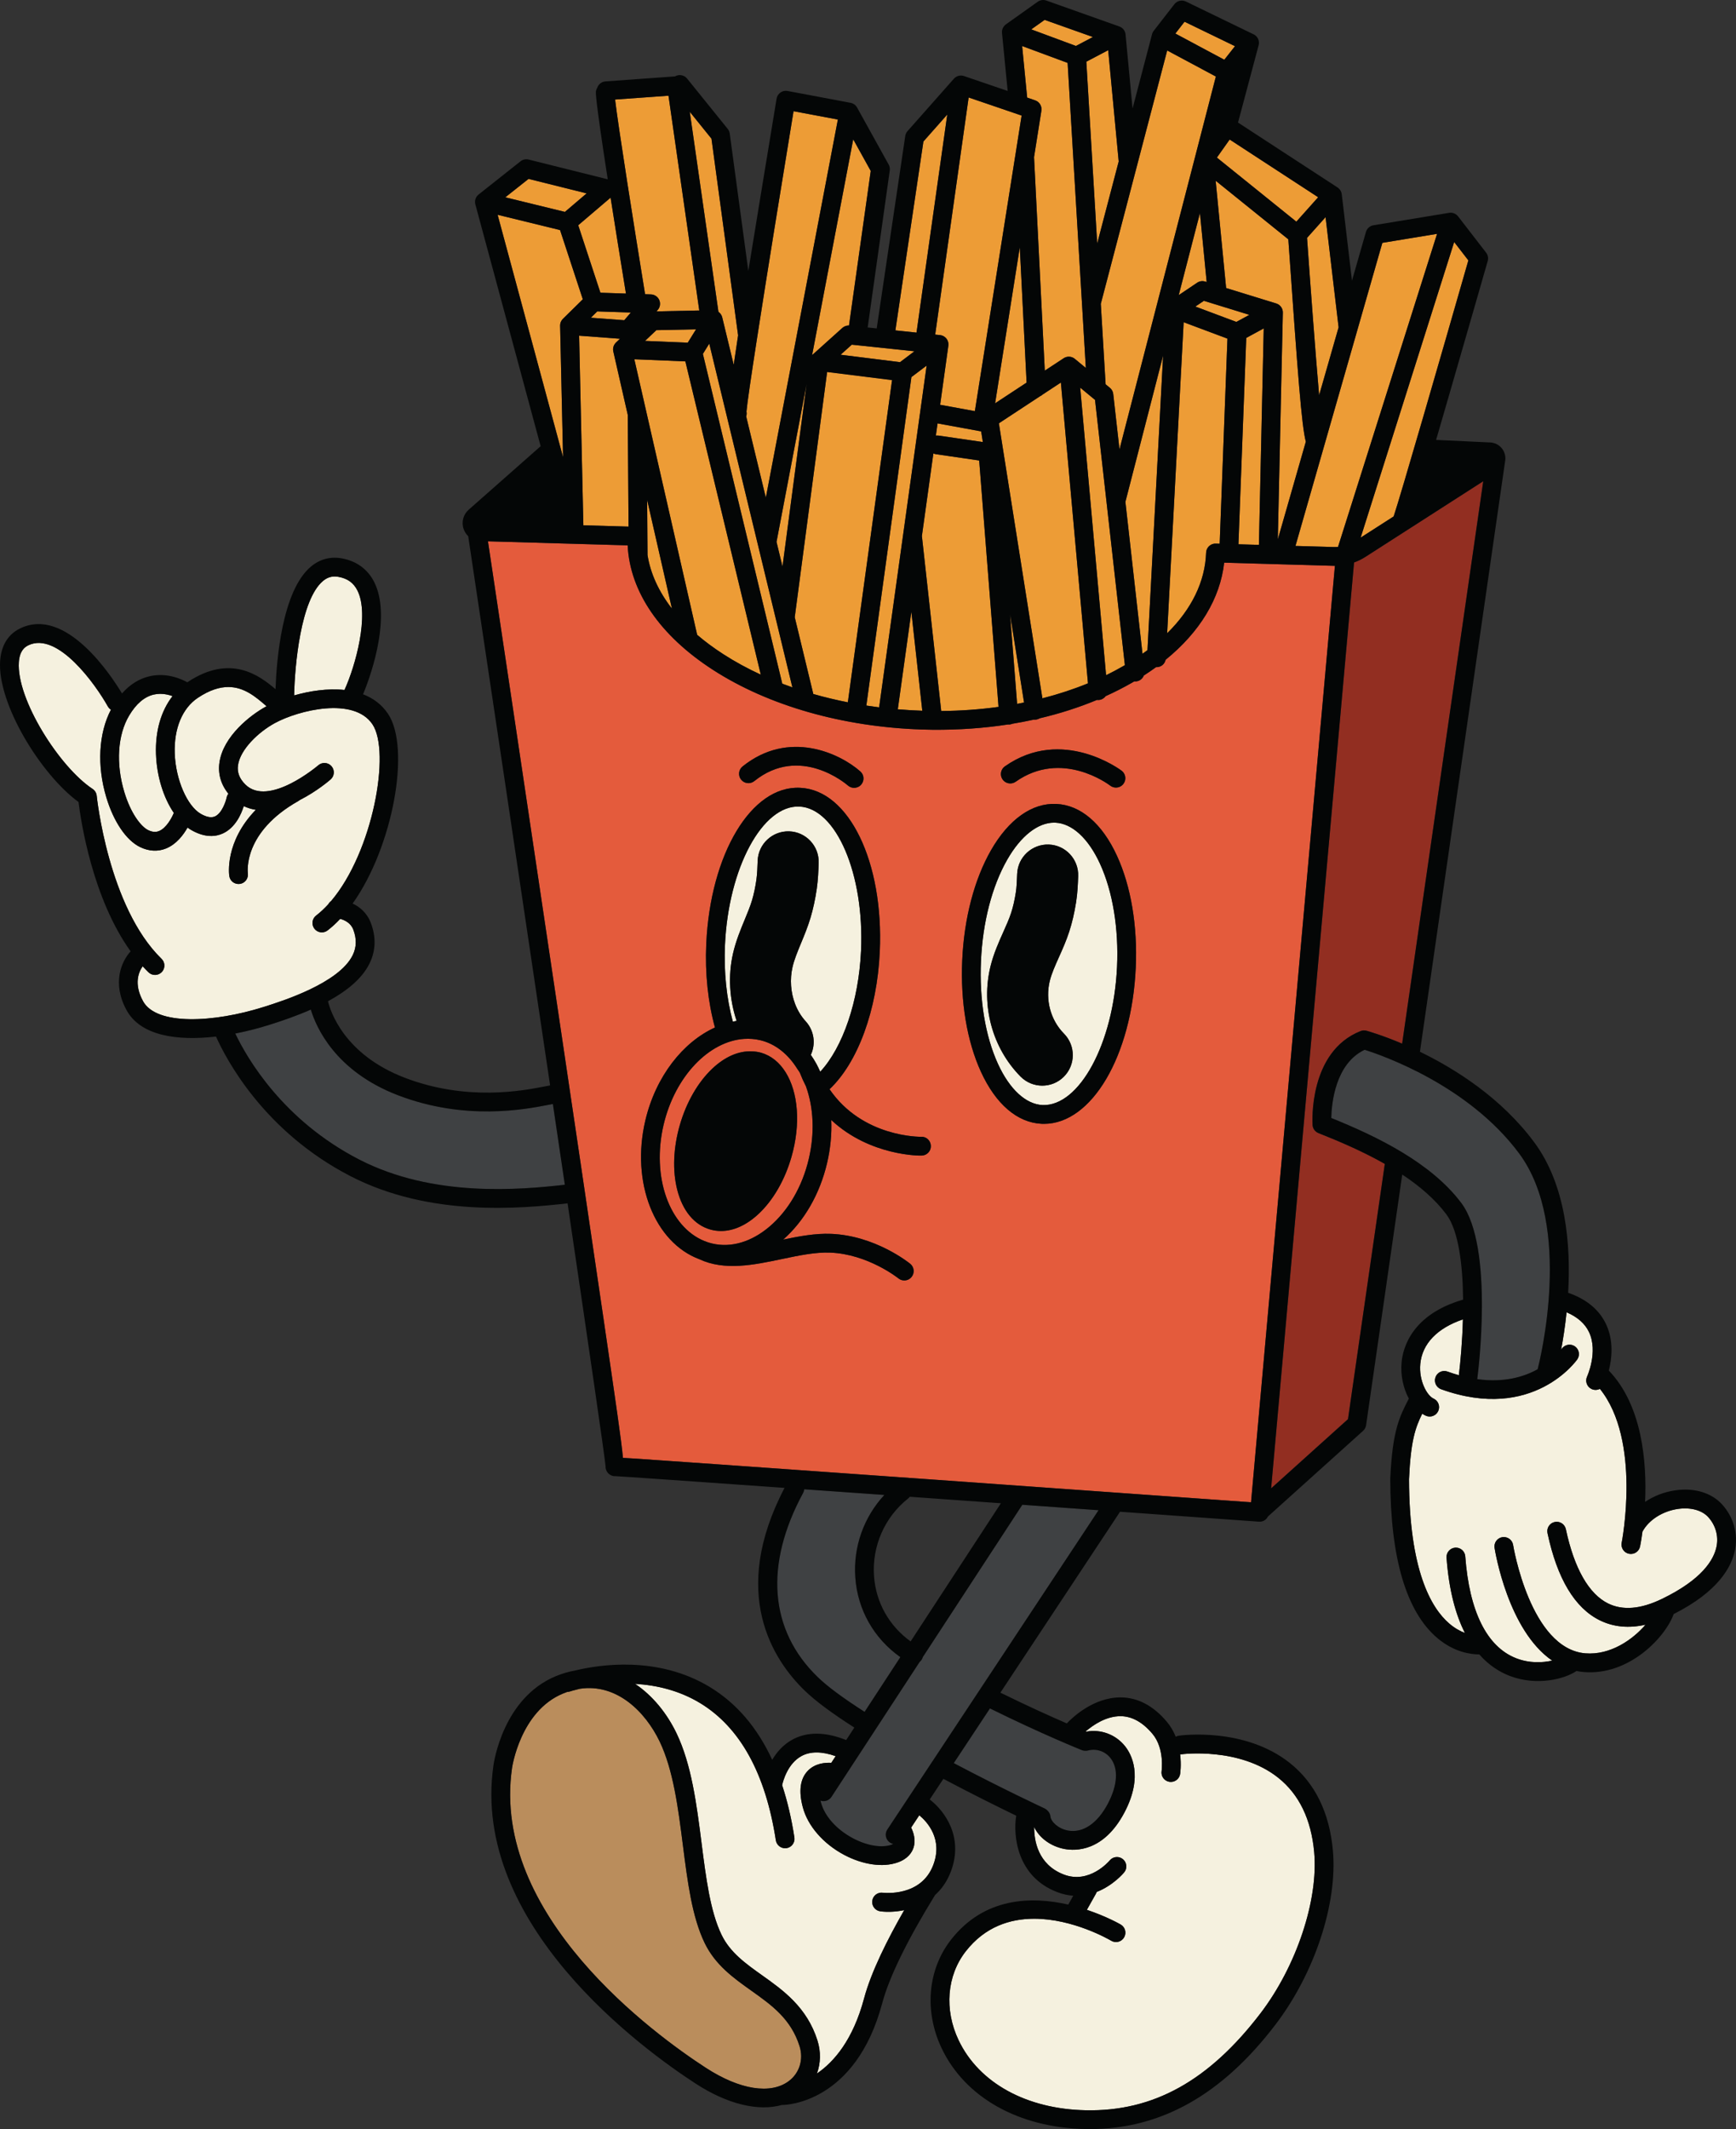 <?xml version="1.0" encoding="UTF-8"?>
<!DOCTYPE svg PUBLIC '-//W3C//DTD SVG 1.0//EN'
          'http://www.w3.org/TR/2001/REC-SVG-20010904/DTD/svg10.dtd'>
<svg height="2164.9" preserveAspectRatio="xMidYMid meet" version="1.0" viewBox="0.0 0.0 1766.3 2164.9" width="1766.3" xmlns="http://www.w3.org/2000/svg" xmlns:xlink="http://www.w3.org/1999/xlink" zoomAndPan="magnify"
><rect x="0.0" y="0.0" width="1766.3" height="2164.9" fill="#333333" stroke="none"/><defs
  ><clipPath id="a"
    ><path d="M 0 0 L 1766.281 0 L 1766.281 2164.859 L 0 2164.859 Z M 0 0"
    /></clipPath
  ></defs
  ><g
  ><g id="change1_1"
    ><path d="M 764.371 2024.078 C 746.359 2011.281 727.742 1998.039 716.887 1975.52 C 704.074 1948.922 699.578 1913.609 694.816 1876.219 C 690.023 1838.578 685.066 1799.66 671.113 1770.66 C 656.664 1740.641 627.59 1711.43 589.824 1717.172 C 583.688 1718.629 580.098 1719.82 579.934 1719.871 C 578.98 1720.199 578.02 1720.359 577.062 1720.379 C 575.625 1720.891 574.172 1721.441 572.715 1722.051 C 529.336 1740.039 521.055 1797.148 520.973 1797.719 C 520.973 1797.75 520.969 1797.789 520.961 1797.809 C 499.312 1947.879 666.48 2069.059 718.238 2102.621 C 752.684 2124.969 784.277 2129.941 802.801 2115.891 C 813.488 2107.77 817.711 2093.949 813.551 2080.691 C 804.816 2052.828 785.168 2038.859 764.371 2024.078" fill="#ba8d5c"
    /></g
    ><g id="change2_1"
    ><path d="M 1377.691 571.941 L 1293.309 1513.398 L 1371.52 1443.012 L 1408.852 1184.34 C 1408.891 1184.051 1408.941 1183.75 1409.012 1183.469 C 1386.762 1170.859 1362.941 1160.629 1341.48 1152.141 C 1338.031 1150.781 1335.691 1147.539 1335.461 1143.84 C 1335.281 1140.801 1331.531 1069.211 1384.359 1048.398 C 1386.281 1047.641 1388.398 1047.512 1390.398 1048.07 C 1391.969 1048.512 1406.191 1052.52 1426.621 1061.191 L 1509.141 489.32 L 1389.352 566.18 C 1385.66 568.551 1381.75 570.469 1377.691 571.941" fill="#922e21"
    /></g
    ><g id="change3_1"
    ><path d="M 1260.051 553.43 L 1280.891 554.031 L 1285.781 333.941 L 1268.012 343.59 L 1260.051 553.43" fill="#ed9c36"
    /></g
    ><g id="change3_2"
    ><path d="M 1034.879 715.711 C 1037.23 715.27 1039.59 714.809 1041.93 714.34 L 1027.719 624.59 L 1034.879 715.711" fill="#ed9c36"
    /></g
    ><g id="change3_3"
    ><path d="M 1218.02 287.488 C 1220.41 285.871 1223.398 285.43 1226.16 286.281 L 1227.738 286.77 L 1220.891 216.629 C 1213.711 244.379 1206.41 272.609 1199.301 300.078 L 1218.02 287.488" fill="#ed9c36"
    /></g
    ><g id="change3_4"
    ><path d="M 1328.609 449.148 C 1324.281 432.129 1320.672 383.66 1310.809 243.359 L 1236.871 183.762 L 1247.531 292.871 L 1298.422 308.539 C 1298.641 308.609 1298.859 308.691 1299.078 308.77 C 1299.102 308.77 1299.109 308.781 1299.121 308.781 C 1303 310.281 1305.41 314.078 1305.23 318.109 L 1300.121 548.449 L 1328.609 449.148" fill="#ed9c36"
    /></g
    ><g id="change3_5"
    ><path d="M 1406.48 246.922 L 1380.93 336.012 C 1380.891 336.172 1380.852 336.32 1380.801 336.469 L 1318.078 555.102 L 1356.98 556.238 C 1358.461 556.27 1359.922 556.238 1361.371 556.109 L 1462.16 237.77 L 1406.48 246.922" fill="#ed9c36"
    /></g
    ><g id="change3_6"
    ><path d="M 1187.531 643.91 C 1212.41 619.41 1226.172 591.352 1227.16 561.98 C 1227.23 559.82 1228.02 557.84 1229.289 556.281 C 1229.309 556.262 1229.32 556.25 1229.328 556.238 C 1229.352 556.219 1229.371 556.211 1229.371 556.191 C 1229.391 556.172 1229.398 556.172 1229.398 556.141 C 1229.422 556.129 1229.449 556.148 1229.441 556.102 C 1229.469 556.07 1229.469 556.07 1229.48 556.059 C 1229.5 556.031 1229.512 556.02 1229.52 556.012 C 1229.539 556 1229.551 555.988 1229.559 555.969 C 1229.602 555.941 1229.59 555.941 1229.602 555.93 C 1229.621 555.91 1229.629 555.898 1229.629 555.879 C 1229.648 555.852 1229.648 555.852 1229.68 555.84 C 1229.691 555.828 1229.699 555.809 1229.719 555.789 C 1229.73 555.781 1229.75 555.762 1229.762 555.75 C 1230.879 554.551 1232.32 553.648 1233.93 553.16 C 1233.949 553.16 1233.969 553.148 1233.988 553.148 C 1234.02 553.129 1234.039 553.121 1234.059 553.129 C 1234.07 553.109 1234.09 553.109 1234.121 553.109 C 1234.121 553.109 1234.148 553.102 1234.18 553.09 C 1234.211 553.102 1234.219 553.09 1234.238 553.07 C 1234.25 553.07 1234.25 553.07 1234.25 553.07 C 1235.141 552.828 1236.078 552.672 1237.031 552.762 C 1237.039 552.762 1237.051 552.762 1237.059 552.762 L 1240.961 552.871 L 1248.859 344.32 L 1204.328 327.66 L 1187.531 643.91" fill="#ed9c36"
    /></g
    ><g id="change3_7"
    ><path d="M 1124.91 390.738 L 1129.281 394.34 C 1131.191 395.922 1132.41 398.18 1132.68 400.641 L 1139.031 456.98 C 1140.449 451.48 1141.949 445.629 1143.66 439 L 1215.898 159.75 C 1215.91 159.711 1215.922 159.672 1215.93 159.629 L 1237.09 77.82 L 1187.559 51.328 L 1120.02 308.941 L 1124.91 390.738" fill="#ed9c36"
    /></g
    ><g id="change3_8"
    ><path d="M 1342.141 401.961 L 1361.969 332.82 L 1348.711 220.789 L 1329.852 241.891 C 1333.309 290.859 1338.34 358.129 1342.141 401.961" fill="#ed9c36"
    /></g
    ><g id="change3_9"
    ><path d="M 1060.84 401.16 C 1060.059 401.891 1059.16 402.488 1058.16 402.922 L 1016.32 430.41 L 1060.59 710.051 C 1076.762 705.922 1092.27 700.828 1106.961 694.809 L 1079.398 388.969 L 1060.84 401.16" fill="#ed9c36"
    /></g
    ><g id="change3_10"
    ><path d="M 1162.441 664.77 C 1164.148 663.551 1165.84 662.328 1167.488 661.078 L 1183.398 361.57 C 1163.41 438.879 1147.602 500.141 1145.039 510.309 L 1162.441 664.77" fill="#ed9c36"
    /></g
    ><g id="change3_11"
    ><path d="M 1238.129 160.238 L 1318.969 225.398 L 1341.172 200.559 L 1251.121 141.871 L 1238.129 160.238" fill="#ed9c36"
    /></g
    ><g id="change3_12"
    ><path d="M 1256.531 46.961 L 1205.219 22.102 L 1195.879 34.121 L 1245.672 60.75 L 1256.531 46.961" fill="#ed9c36"
    /></g
    ><g id="change3_13"
    ><path d="M 1479.551 246.09 L 1384.398 546.66 L 1417.98 525.121 C 1425.02 504.129 1466.031 362.328 1493.988 264.762 L 1479.551 246.09" fill="#ed9c36"
    /></g
    ><g id="change3_14"
    ><path d="M 1224.898 305.879 L 1216.219 311.711 L 1257.941 327.32 L 1271.172 320.141 L 1224.898 305.879" fill="#ed9c36"
    /></g
    ><g id="change3_15"
    ><path d="M 826.707 360.711 C 826.715 360.699 826.715 360.699 826.715 360.699 C 826.727 360.691 826.719 360.66 826.758 360.66 C 826.766 360.641 826.777 360.629 826.793 360.629 C 826.793 360.629 826.793 360.629 826.801 360.621 C 826.812 360.621 826.824 360.602 826.84 360.578 C 826.852 360.59 826.863 360.559 826.883 360.551 C 826.906 360.52 826.926 360.5 826.949 360.48 L 857.062 333.422 C 858.922 331.762 861.402 330.891 863.82 330.98 L 885.938 173.809 L 868.105 141.641 L 826.266 361.172 C 826.406 361.012 826.559 360.859 826.707 360.711" fill="#ed9c36"
    /></g
    ><g id="change3_16"
    ><path d="M 731.031 317.141 C 731.074 317.172 731.102 317.18 731.125 317.199 C 731.133 317.199 731.137 317.211 731.145 317.219 C 732.805 318.41 734.086 320.141 734.715 322.23 C 734.707 322.23 734.719 322.25 734.727 322.27 C 734.773 322.441 734.82 322.609 734.855 322.781 L 746.516 370.949 C 747.746 362.34 749.223 352.422 750.984 340.988 L 723.898 141.02 L 701.797 113.641 L 730.977 317.102 C 730.996 317.109 731.012 317.121 731.031 317.141" fill="#ed9c36"
    /></g
    ><g id="change3_17"
    ><path d="M 855.281 360.699 L 915.734 368.25 L 930.387 357.18 L 866.672 350.469 L 855.281 360.699" fill="#ed9c36"
    /></g
    ><g id="change3_18"
    ><path d="M 779.207 506.051 L 852.492 121.551 L 807.395 113.078 C 795.379 186.121 780.324 279.07 770.32 343.551 C 770.289 343.82 770.246 344.09 770.195 344.352 C 764.246 382.711 760.109 410.84 759.508 418.461 C 759.844 420.078 759.766 421.789 759.215 423.441 L 779.207 506.051" fill="#ed9c36"
    /></g
    ><g id="change3_19"
    ><path d="M 956.359 340.711 C 956.664 340.738 956.977 340.789 957.277 340.84 C 957.293 340.852 957.309 340.852 957.324 340.852 C 959.309 341.25 961.043 342.25 962.355 343.629 C 962.363 343.629 962.367 343.641 962.375 343.641 C 962.398 343.68 962.422 343.711 962.449 343.719 C 962.453 343.73 962.461 343.73 962.469 343.738 C 962.496 343.781 962.535 343.82 962.574 343.859 C 962.715 344.02 962.848 344.18 962.977 344.34 C 962.996 344.371 963.016 344.391 963.027 344.41 C 963.051 344.441 963.07 344.469 963.094 344.488 C 963.094 344.5 963.102 344.5 963.102 344.512 C 964.363 346.199 965.07 348.309 964.992 350.551 C 964.992 350.57 964.992 350.602 964.992 350.621 C 964.992 350.629 964.984 350.648 964.984 350.672 C 964.973 350.961 964.949 351.238 964.902 351.539 L 956.547 411.629 C 956.871 411.66 957.199 411.699 957.535 411.762 L 991.883 418.051 L 1033.02 158.09 C 1033.051 157.852 1033.09 157.621 1033.141 157.391 L 1039.449 117.512 L 985.547 99.121 L 951.512 340.199 L 956.359 340.711" fill="#ed9c36"
    /></g
    ><g id="change3_20"
    ><path d="M 1053.219 102.031 C 1057.609 103.531 1060.289 107.969 1059.57 112.559 L 1052.09 159.781 L 1063.031 376.871 L 1082.059 364.379 C 1083.262 363.539 1084.621 363.012 1086.031 362.801 C 1086.059 362.789 1086.09 362.789 1086.121 362.781 C 1086.148 362.77 1086.148 362.77 1086.199 362.77 C 1086.23 362.77 1086.289 362.762 1086.301 362.762 C 1086.328 362.75 1086.359 362.738 1086.379 362.75 C 1086.398 362.75 1086.422 362.738 1086.461 362.738 C 1086.488 362.73 1086.512 362.719 1086.559 362.73 C 1086.578 362.73 1086.578 362.719 1086.641 362.719 C 1086.66 362.719 1086.68 362.719 1086.711 362.719 C 1086.738 362.719 1086.762 362.691 1086.809 362.711 C 1086.828 362.711 1086.859 362.699 1086.879 362.699 C 1086.738 362.621 1087.27 362.68 1087.488 362.68 C 1089.469 362.68 1091.461 363.289 1093.148 364.551 C 1093.16 364.559 1093.172 364.559 1093.18 364.57 C 1093.328 364.68 1093.48 364.801 1093.621 364.922 L 1104.781 374.129 L 1086.25 63.961 L 1039.98 46.82 L 1045.102 99.25 L 1053.219 102.031" fill="#ed9c36"
    /></g
    ><g id="change3_21"
    ><path d="M 963.809 116.449 L 939.531 143.879 L 911.016 335.941 L 932.504 338.199 L 963.809 116.449" fill="#ed9c36"
    /></g
    ><g id="change3_22"
    ><path d="M 596.871 196.641 L 537.777 181.898 L 514.109 200.641 L 574.773 215.469 L 596.871 196.641" fill="#ed9c36"
    /></g
    ><g id="change3_23"
    ><path d="M 569.898 330.738 C 569.898 330.738 569.898 330.73 569.898 330.73 C 569.898 330.73 569.898 330.73 569.898 330.719 C 569.93 329.66 570.137 328.629 570.488 327.68 C 570.488 327.672 570.496 327.672 570.496 327.672 C 570.496 327.648 570.504 327.648 570.504 327.641 C 570.633 327.309 570.773 326.98 570.938 326.66 C 570.941 326.66 570.941 326.648 570.941 326.648 C 570.949 326.641 570.957 326.641 570.957 326.621 C 571.219 326.121 571.527 325.629 571.883 325.172 C 571.883 325.172 571.895 325.16 571.906 325.141 C 571.918 325.129 571.926 325.121 571.934 325.109 C 571.934 325.109 571.969 325.078 571.969 325.059 L 571.977 325.059 C 572.223 324.738 572.492 324.449 572.777 324.172 L 592.977 304.309 L 569.828 233.93 L 506.301 218.398 L 572.891 464.91 L 569.898 331.352 C 569.891 331.148 569.891 330.941 569.898 330.738" fill="#ed9c36"
    /></g
    ><g id="change3_24"
    ><path d="M 645.41 365.301 L 709.328 645.48 C 717.348 652.34 726.258 658.949 736.02 665.238 C 747.855 672.859 760.586 679.801 774.074 686 L 697.332 367.469 L 645.41 365.301" fill="#ed9c36"
    /></g
    ><g id="change3_25"
    ><path d="M 601.148 323.07 L 635.141 325.621 L 641.84 317.781 L 607.676 316.648 L 601.148 323.07" fill="#ed9c36"
    /></g
    ><g id="change3_26"
    ><path d="M 662.324 299.352 C 665.992 299.469 669.262 301.68 670.746 305.051 C 672.227 308.41 671.648 312.32 669.262 315.102 L 667.98 316.602 L 711.477 315.699 L 680.16 97.309 L 625.82 101.219 C 628.988 128.309 645.086 230.02 656.34 299.148 L 662.324 299.352" fill="#ed9c36"
    /></g
    ><g id="change3_27"
    ><path d="M 624.047 357.52 C 623.887 356.859 623.793 356.191 623.773 355.512 L 623.773 355.5 C 623.773 355.48 623.77 355.469 623.77 355.449 C 623.77 355.441 623.77 355.441 623.77 355.43 C 623.762 355.41 623.754 355.371 623.77 355.371 C 623.77 355.352 623.77 355.328 623.77 355.309 C 623.77 355.289 623.77 355.262 623.77 355.25 C 623.762 355.219 623.754 355.199 623.77 355.191 C 623.77 355.172 623.77 355.16 623.77 355.141 C 623.77 355.141 623.77 355.141 623.77 355.129 C 623.77 355.059 623.77 354.988 623.773 354.922 C 623.773 354.891 623.773 354.891 623.773 354.859 C 623.773 354.828 623.773 354.82 623.777 354.809 C 623.777 354.781 623.777 354.77 623.777 354.738 C 623.777 354.73 623.777 354.711 623.777 354.691 C 623.91 352.441 624.824 350.238 626.508 348.531 L 626.516 348.531 C 626.535 348.512 626.535 348.48 626.57 348.469 C 626.57 348.449 626.598 348.43 626.621 348.422 C 626.672 348.371 626.719 348.32 626.77 348.281 L 630.812 344.449 L 589.23 341.328 L 593.551 534.121 L 639.523 535.449 L 638.719 421.859 L 624.047 357.52" fill="#ed9c36"
    /></g
    ><g id="change3_28"
    ><path d="M 610.891 297.641 L 636.879 298.512 C 630.406 258.762 625.289 226.762 621.25 200.969 L 588.32 229.02 L 610.891 297.641" fill="#ed9c36"
    /></g
    ><g id="change3_29"
    ><path d="M 1111.969 37.641 L 1062.859 20.219 L 1049.25 29.879 L 1094.719 46.73 L 1111.969 37.641" fill="#ed9c36"
    /></g
    ><g id="change3_30"
    ><path d="M 770.98 553.289 L 721.648 349.391 L 715.152 359.871 L 795.93 695.172 C 799.324 696.469 802.75 697.719 806.223 698.93 L 771.074 553.672 C 771.043 553.539 771.012 553.41 770.98 553.289" fill="#ed9c36"
    /></g
    ><g id="change3_31"
    ><path d="M 841.562 378.23 L 808.613 627.59 L 827.504 705.672 C 838.906 708.93 850.645 711.75 862.637 714.121 L 907.629 386.488 L 841.562 378.23" fill="#ed9c36"
    /></g
    ><g id="change3_32"
    ><path d="M 658.828 564.422 C 661.832 583.211 670.25 601.57 683.66 618.852 L 658.43 508.262 L 658.828 564.422" fill="#ed9c36"
    /></g
    ><g id="change3_33"
    ><path d="M 927.324 383.43 L 881.465 717.422 C 885.773 718.078 890.105 718.68 894.465 719.23 L 942.812 371.73 L 927.324 383.43" fill="#ed9c36"
    /></g
    ><g id="change3_34"
    ><path d="M 656.297 346.629 L 699.758 348.449 L 708.176 334.871 L 667.836 335.711 L 656.297 346.629" fill="#ed9c36"
    /></g
    ><g id="change3_35"
    ><path d="M 820.684 390.449 L 790.078 551 L 796.156 576.09 Z M 820.684 390.449" fill="#ed9c36"
    /></g
    ><g id="change3_36"
    ><path d="M 913.473 721.219 C 921.66 721.91 929.918 722.41 938.238 722.691 C 938.285 722.691 938.336 722.691 938.395 722.691 L 927.27 622.039 L 913.473 721.219" fill="#ed9c36"
    /></g
    ><g id="change3_37"
    ><path d="M 1116.352 247.602 L 1138.219 164.191 L 1127.531 51.031 L 1105.301 62.738 L 1116.352 247.602" fill="#ed9c36"
    /></g
    ><g id="change3_38"
    ><path d="M 1012.48 410.078 L 1044.512 389.031 L 1037.59 251.441 Z M 1012.48 410.078" fill="#ed9c36"
    /></g
    ><g id="change3_39"
    ><path d="M 1099.051 394.16 L 1125.391 686.559 C 1131.172 683.738 1136.789 680.762 1142.23 677.629 C 1143 677.199 1143.762 676.762 1144.512 676.32 L 1114.141 406.621 L 1099.051 394.16" fill="#ed9c36"
    /></g
    ><g id="change3_40"
    ><path d="M 953.918 430.52 L 952.195 442.922 C 952.656 442.852 953.121 442.82 953.602 442.82 C 954.062 442.82 954.527 442.852 954.992 442.922 L 999.996 449.48 L 998.281 438.641 L 954.094 430.551 C 954.035 430.539 953.973 430.52 953.918 430.52" fill="#ed9c36"
    /></g
    ><g id="change3_41"
    ><path d="M 952.234 461.82 C 951.324 461.691 950.469 461.422 949.664 461.059 L 937.984 545.039 L 957.637 722.949 C 977.508 722.801 997.031 721.391 1015.961 718.77 L 996.277 468.238 L 952.234 461.82" fill="#ed9c36"
    /></g
    ><g id="change4_1"
    ><path d="M 1545.66 1172.84 C 1494 1103.309 1406.078 1072.961 1388.449 1067.43 C 1358.691 1081.52 1354.859 1121.59 1354.5 1136.77 C 1400.781 1155.441 1455.879 1182.02 1486.84 1223.25 C 1503.711 1245.711 1507.891 1289.531 1507.762 1328.359 C 1507.781 1328.711 1507.781 1329.07 1507.762 1329.422 C 1507.578 1364.699 1503.891 1395.629 1503.039 1402.309 C 1530.148 1406.141 1550.461 1400.039 1564.48 1392.281 C 1566.539 1384.301 1600.852 1247.148 1545.66 1172.84" fill="#3f4143"
    /></g
    ><g id="change4_2"
    ><path d="M 916.055 1685 C 889.133 1665.93 872.598 1636.941 870.23 1604.031 C 867.992 1572.879 878.871 1542.551 899.789 1520.078 C 871.484 1518.078 844.105 1516.141 818.281 1514.309 C 818.164 1515.559 817.805 1516.809 817.164 1517.98 C 777.496 1591.16 782.773 1657.691 832.035 1705.301 C 842.02 1714.941 857.234 1726.23 879.68 1740.629 L 916.055 1685" fill="#3f4143"
    /></g
    ><g id="change4_3"
    ><path d="M 902.805 1860.309 L 1117.719 1535.602 C 1092.301 1533.781 1066.281 1531.93 1040.16 1530.07 C 1040.07 1530.211 1039.988 1530.34 1039.91 1530.48 L 938.902 1684.949 C 938.684 1685.738 938.367 1686.5 937.938 1687.238 C 937.344 1688.27 936.578 1689.148 935.695 1689.852 L 845.965 1827.109 C 843.516 1830.84 838.898 1832.32 834.816 1830.891 C 834.953 1831.48 835.109 1832.09 835.27 1832.691 C 838.977 1846.68 851.16 1860.328 867.875 1869.191 C 882.043 1876.699 897.004 1879.211 906.926 1875.75 C 907.648 1875.5 908.293 1875.23 908.863 1874.941 C 907.695 1874.699 906.555 1874.238 905.496 1873.539 C 901.102 1870.629 899.895 1864.711 902.805 1860.309" fill="#3f4143"
    /></g
    ><g id="change4_4"
    ><path d="M 1107.09 1779.898 C 1106 1780.191 1104.871 1780.301 1103.828 1780.191 C 1102.781 1780.148 1101.711 1779.93 1100.68 1779.52 C 1100.25 1779.359 1060.148 1763.281 1007.23 1737.141 L 970.434 1792.738 C 1019.75 1818.789 1062.309 1838.578 1062.75 1838.789 C 1063.91 1839.328 1064.922 1840.078 1065.738 1840.961 C 1067.398 1842.48 1068.531 1844.59 1068.789 1847 C 1069.359 1852.371 1076.621 1859.379 1086.531 1861.281 C 1101.672 1864.141 1116.559 1854.199 1127.262 1833.871 C 1137.238 1814.891 1138.141 1797.961 1129.73 1787.43 C 1124.301 1780.641 1115.391 1777.68 1107.09 1779.898" fill="#3f4143"
    /></g
    ><g id="change4_5"
    ><path d="M 557.406 1123.52 C 534.391 1127.988 473.223 1139.879 404.844 1113.629 C 340.914 1089.09 321.559 1044.23 316.262 1026.57 C 301.891 1032.898 287.062 1037.98 274.012 1042.09 C 262.969 1045.578 251.238 1048.609 239.383 1050.91 C 251.367 1076.02 287.648 1138.891 365.301 1178.93 C 440.711 1217.828 528.566 1209.801 574.688 1204.672 C 570.789 1178.281 566.715 1150.789 562.523 1122.559 C 561.195 1122.781 559.484 1123.121 557.406 1123.52" fill="#3f4143"
    /></g
    ><g id="change5_1"
    ><path d="M 805.199 1176.66 C 798.523 1199.809 786.789 1220.16 772.18 1233.969 C 759.84 1245.621 746.48 1251.699 733.625 1251.699 C 729.863 1251.699 726.141 1251.18 722.504 1250.129 C 706.422 1245.488 694.562 1231.23 689.094 1209.98 C 684.09 1190.512 685.016 1167.039 691.699 1143.891 C 698.383 1120.738 710.109 1100.391 724.727 1086.59 C 737.594 1074.43 751.555 1068.469 764.898 1069 C 768.105 1069.129 771.285 1069.52 774.395 1070.41 C 784.785 1073.422 793.184 1080.469 799.336 1090.289 C 812.02 1110.539 815 1142.73 805.199 1176.66 Z M 813.742 1090.621 C 812.988 1089.25 812.031 1088.16 811.223 1086.859 C 801.73 1071.629 788.746 1061.281 773.418 1057.66 C 768.023 1056.391 762.57 1056.012 757.141 1056.359 C 721.57 1058.648 686.859 1094.172 675.199 1143.621 C 662.652 1196.809 681.129 1247.551 716.742 1261.91 C 717.41 1262.07 718.074 1262.309 718.715 1262.621 C 718.805 1262.672 718.891 1262.711 718.969 1262.75 C 720.82 1263.41 722.719 1263.961 724.66 1264.422 C 743.805 1268.949 764.484 1262.859 782.855 1247.281 C 802.043 1231 816.258 1206.559 822.879 1178.461 C 828.988 1152.551 827.945 1126.551 820 1104.52 C 817.746 1100.16 815.652 1095.539 813.742 1090.621" fill="#e45b3c"
    /></g
    ><g id="change5_2"
    ><path d="M 1155.578 984.09 C 1151.488 1073.852 1110.699 1142.75 1062.219 1142.75 C 1061.441 1142.75 1060.672 1142.738 1059.879 1142.699 C 1035.121 1141.578 1013.148 1122.77 998.023 1089.738 C 983.836 1058.77 977.09 1018.391 979.031 976.039 C 980.953 933.68 991.348 894.078 1008.281 864.539 C 1026.359 833.02 1050.141 816.281 1074.711 817.43 C 1099.48 818.551 1121.461 837.359 1136.578 870.391 C 1150.77 901.352 1157.512 941.73 1155.578 984.09 Z M 1022.398 779.262 C 1080.871 738.102 1140.672 783.262 1141.27 783.719 C 1145.441 786.93 1146.211 792.91 1143.012 797.078 C 1141.129 799.531 1138.289 800.82 1135.422 800.82 C 1133.398 800.82 1131.352 800.172 1129.629 798.852 C 1127.629 797.34 1080.219 761.898 1033.398 794.879 C 1029.09 797.922 1023.129 796.891 1020.09 792.57 C 1017.059 788.262 1018.09 782.309 1022.398 779.262 Z M 937.828 1175 C 937.199 1175.16 885.297 1175.828 845.766 1138.828 C 846.375 1153.191 844.957 1168.051 841.469 1182.84 C 834.102 1214.09 818.297 1241.551 796.852 1260.422 C 813.055 1257.059 829.609 1253.941 845.445 1254.578 C 890.41 1256.328 924.676 1283.859 926.105 1285.02 C 930.191 1288.359 930.801 1294.359 927.48 1298.441 C 925.598 1300.77 922.844 1301.969 920.062 1301.969 C 917.949 1301.969 915.824 1301.281 914.059 1299.84 C 913.754 1299.602 883.137 1275.16 844.699 1273.672 C 829.535 1273.09 813.004 1276.539 795.496 1280.219 C 766.883 1286.219 737.312 1292.422 711.504 1280.352 C 666.09 1263.371 641.676 1202.52 656.609 1139.23 C 667.203 1094.328 694.984 1059.48 727.438 1044.781 C 720.336 1019.02 717.203 989.73 718.578 959.672 C 722.727 868.469 764.445 798.309 814.262 801.051 C 863.758 803.301 899.285 876.512 895.133 967.711 C 892.426 1027.078 872.855 1080.379 844.023 1107.539 C 877.703 1156.809 936.48 1155.871 937.316 1155.91 C 942.629 1155.57 946.973 1159.922 947.117 1165.199 C 947.262 1170.469 943.102 1174.859 937.828 1175 Z M 755.523 779.32 C 802.703 741.449 854.539 766.07 875.348 784.391 C 879.297 787.859 879.68 793.879 876.211 797.84 C 874.328 799.988 871.684 801.09 869.023 801.09 C 866.797 801.09 864.559 800.32 862.742 798.738 C 860.777 797.02 813.812 757.012 767.484 794.219 C 763.375 797.52 757.371 796.871 754.055 792.75 C 750.754 788.629 751.414 782.621 755.523 779.32 Z M 1356.422 575.32 L 1305.539 573.852 C 1305.352 573.922 1305.129 573.84 1304.93 573.84 L 1290.219 573.41 C 1290.02 573.41 1289.84 573.398 1289.672 573.391 L 1250.07 572.25 C 1249.93 572.238 1249.781 572.23 1249.66 572.23 L 1245.551 572.121 C 1241.441 608.59 1220.789 642.602 1185.969 670.879 C 1185 675.34 1181.18 678.578 1176.23 678.379 C 1172.238 681.281 1168.109 684.109 1163.801 686.871 C 1162.551 690.059 1159.621 692.461 1155.988 692.859 C 1155.32 692.93 1154.641 692.93 1154.02 692.891 C 1153.262 693.328 1152.512 693.762 1151.738 694.199 C 1143.18 699.109 1134.23 703.672 1124.93 707.859 C 1123.371 710.012 1120.922 711.488 1118.07 711.75 C 1117.379 711.809 1116.711 711.789 1116.039 711.719 C 1097.75 719.328 1078.25 725.57 1057.852 730.379 C 1056.809 731.02 1055.621 731.461 1054.34 731.672 C 1053.488 731.801 1052.66 731.809 1051.852 731.738 C 1044.66 733.32 1037.359 734.719 1029.969 735.941 C 1029.031 736.352 1028.02 736.609 1026.941 736.691 C 1026.41 736.738 1025.891 736.73 1025.352 736.68 C 1000.871 740.469 975.395 742.211 949.461 742.031 C 949.125 742.051 948.793 742.051 948.477 742.02 C 944.852 741.98 941.227 741.898 937.59 741.77 C 857.254 739.059 781.996 717.57 725.672 681.289 C 671.449 646.359 640.871 601.66 638.621 554.531 L 584.254 552.961 C 584.035 552.969 583.812 552.949 583.598 552.941 L 496.48 550.422 C 504.43 603.449 535.082 808.16 565.555 1013.012 C 583.254 1132.02 600.898 1251.059 613.992 1340.469 C 626.672 1427.012 632.242 1465.012 633.84 1482.391 C 638.957 1482.621 645.68 1483.078 654.562 1483.691 C 672.508 1484.91 698.137 1486.699 728.895 1488.859 C 790.387 1493.172 872.363 1498.98 954.34 1504.809 C 1095.121 1514.82 1235.898 1524.891 1272.871 1527.531 L 1358.211 575.352 C 1357.512 575.309 1357.012 575.34 1356.422 575.32" fill="#e45b3c"
    /></g
    ><g id="change6_1"
    ><path d="M 935.34 1845.762 L 927.031 1858.309 C 929.242 1862.73 932.094 1870.68 929.43 1878.801 C 927.848 1883.602 923.758 1890.109 913.227 1893.781 C 898.223 1899.039 877.922 1896.129 858.926 1886.07 C 837.594 1874.75 821.848 1856.629 816.805 1837.59 C 812.449 1821.191 814.109 1808.781 821.734 1800.738 C 829.168 1792.891 839.602 1792.078 845.801 1792.449 L 850.234 1785.672 C 836.164 1780.699 824.477 1780.66 815.469 1785.57 C 801.371 1793.211 796.691 1811.109 795.785 1815.172 C 801.129 1831.352 805.293 1849.07 808.254 1868.32 C 809.055 1873.531 805.48 1878.41 800.27 1879.211 C 795.105 1879.988 790.18 1876.441 789.379 1871.23 C 778.918 1803.289 752.992 1756.352 712.316 1731.699 C 690.605 1718.551 667.184 1713.391 646.168 1712.16 C 664.125 1724.148 678.66 1742.301 688.324 1762.379 C 703.617 1794.172 708.781 1834.66 713.766 1873.809 C 718.324 1909.609 722.625 1943.43 734.098 1967.219 C 742.816 1985.32 758.656 1996.578 775.43 2008.512 C 796.844 2023.73 821.117 2040.98 831.781 2074.969 C 835.344 2086.328 834.984 2097.98 831.203 2108.352 C 848.41 2096.648 867.855 2074.359 879.191 2031.859 C 886.426 2004.738 903.398 1971.148 920.004 1942.25 C 910.742 1944.191 902.07 1944.281 895.746 1943.449 C 890.52 1942.781 886.82 1938 887.496 1932.77 C 888.168 1927.539 892.91 1923.879 898.152 1924.512 C 899.738 1924.73 937.105 1928.84 949.484 1896.512 C 959.625 1870.039 943.422 1852.488 935.34 1845.762" fill="#f5f1df"
    /></g
    ><g id="change6_2"
    ><path d="M 1738.281 1542.852 C 1731.891 1535.648 1720.398 1532.461 1707.48 1534.25 C 1691.602 1536.488 1677.52 1545.5 1671.121 1557.398 C 1669.98 1565.961 1668.898 1571.422 1668.699 1572.43 C 1667.648 1577.602 1662.602 1580.922 1657.449 1579.891 C 1652.281 1578.852 1648.941 1573.82 1649.98 1568.641 C 1650.199 1567.551 1670.238 1464.789 1627.828 1412.199 C 1625.289 1413.52 1622.18 1413.68 1619.371 1412.371 C 1614.602 1410.129 1612.551 1404.449 1614.781 1399.68 C 1614.898 1399.43 1626.191 1374.602 1616.82 1354.629 C 1612.719 1345.891 1605.039 1339.102 1593.91 1334.352 C 1592.398 1348.98 1590.34 1361.969 1588.398 1372.309 C 1588.762 1371.852 1588.98 1371.531 1589.07 1371.398 C 1592.059 1367.078 1598 1365.98 1602.328 1368.941 C 1606.672 1371.91 1607.801 1377.809 1604.852 1382.16 C 1604.41 1382.809 1559.98 1446.41 1466.27 1412.578 C 1461.309 1410.789 1458.738 1405.309 1460.531 1400.352 C 1462.32 1395.391 1467.77 1392.809 1472.762 1394.609 C 1476.711 1396.039 1480.559 1397.27 1484.301 1398.328 C 1485.98 1384.93 1487.828 1364.148 1488.449 1341.559 C 1462.309 1350.48 1447.059 1366.262 1445.09 1386.77 C 1443.461 1403.891 1451.969 1419.121 1458.559 1422.078 C 1463.371 1424.25 1465.512 1429.898 1463.352 1434.711 C 1461.191 1439.52 1455.512 1441.672 1450.719 1439.512 C 1449.461 1438.93 1448.23 1438.27 1447.039 1437.5 C 1440.02 1451.691 1435.352 1465.031 1433.621 1504.012 C 1433.801 1596.27 1455.91 1634.75 1474.422 1650.711 C 1480.059 1655.578 1485.602 1658.57 1490.48 1660.391 C 1481.281 1642.309 1474.281 1617.59 1471.789 1583.898 C 1471.398 1578.641 1475.352 1574.059 1480.609 1573.672 C 1480.852 1573.648 1481.09 1573.648 1481.328 1573.648 C 1486.281 1573.648 1490.469 1577.469 1490.84 1582.5 C 1494.988 1638.578 1512.82 1674.391 1542.41 1686.039 C 1556.07 1691.43 1569.531 1690.691 1579.281 1688.52 C 1534.488 1657.852 1521.289 1577.98 1520.648 1573.91 C 1519.828 1568.699 1523.379 1563.809 1528.59 1562.98 C 1533.84 1562.238 1538.691 1565.711 1539.52 1570.922 C 1539.68 1571.98 1556.949 1676.34 1612.91 1681.109 C 1638.57 1683.219 1661.32 1667.09 1674.262 1652 C 1657.25 1655.871 1641.699 1654.391 1627.809 1647.59 C 1602.301 1635.078 1584.371 1605.23 1574.512 1558.891 C 1573.41 1553.73 1576.699 1548.66 1581.859 1547.57 C 1587.012 1546.461 1592.09 1549.75 1593.191 1554.91 C 1601.648 1594.66 1616.531 1620.781 1636.219 1630.441 C 1651.039 1637.711 1669.34 1636.191 1690.602 1625.941 C 1690.648 1625.93 1690.699 1625.898 1690.75 1625.879 C 1731.98 1605.98 1743.828 1585.852 1746.512 1572.461 C 1748.621 1561.898 1745.621 1551.109 1738.281 1542.852" fill="#f5f1df"
    /></g
    ><g id="change6_3"
    ><path d="M 1300.512 1807.609 C 1260.98 1776.141 1202.73 1783.672 1202.148 1783.762 C 1201.672 1783.82 1201.172 1783.879 1200.738 1783.84 C 1202.07 1794.77 1200.828 1803.148 1200.738 1803.809 C 1199.93 1809.031 1195.02 1812.559 1189.828 1811.781 C 1184.621 1810.969 1181.051 1806.078 1181.859 1800.871 C 1181.891 1800.672 1185.109 1777.809 1172.539 1762.922 C 1162.648 1751.191 1151.82 1745.172 1140.34 1745.02 C 1125.25 1744.922 1112.051 1754.148 1104.621 1760.5 C 1104.84 1760.59 1105.039 1760.68 1105.23 1760.75 C 1119.93 1758 1135.148 1763.609 1144.648 1775.512 C 1150.98 1783.422 1163.59 1805.82 1144.16 1842.762 C 1123.031 1882.941 1094.32 1882.199 1082.93 1880.039 C 1068.891 1877.352 1057.191 1868.531 1052.219 1857.691 C 1052.109 1871.391 1055.891 1895.82 1082.328 1906.02 C 1108.25 1916.02 1128.262 1892.66 1129.102 1891.66 C 1132.488 1887.621 1138.512 1887.078 1142.539 1890.441 C 1146.578 1893.809 1147.148 1899.789 1143.801 1903.852 C 1143.09 1904.711 1132.57 1917.191 1115.852 1923.738 C 1115.66 1924.32 1115.41 1924.891 1115.102 1925.449 L 1105.84 1941.93 C 1126.211 1948.73 1139.961 1956.691 1140.352 1956.922 C 1144.879 1959.602 1146.391 1965.449 1143.711 1969.988 C 1141.039 1974.531 1135.191 1976.059 1130.641 1973.371 C 1128.219 1971.941 1091.859 1950.98 1052.25 1950.98 C 1027.879 1950.98 1002.281 1958.91 982.574 1984.191 C 963.336 2008.879 960.57 2043.488 975.355 2074.531 C 996.023 2117.918 1044.391 2144.531 1104.73 2145.719 C 1173.43 2147.148 1230.012 2115.758 1282.461 2047.18 C 1319.059 1999.34 1341.539 1931.941 1337.121 1883.281 C 1334.102 1849.988 1321.781 1824.531 1300.512 1807.609" fill="#f5f1df"
    /></g
    ><g id="change6_4"
    ><path d="M 1007.809 982.469 C 1010.98 969.609 1016.172 958.02 1020.762 947.789 C 1023.879 940.84 1026.82 934.27 1028.82 928.09 C 1030.762 922.078 1032.301 915.41 1033.512 907.68 C 1034.422 901.969 1034.672 895.48 1034.91 888.609 C 1035.551 871.48 1050.039 858.172 1067.09 858.719 C 1084.23 859.352 1097.621 873.75 1096.988 890.891 C 1096.691 898.922 1096.359 908.02 1094.859 917.41 C 1093.141 928.32 1090.871 938.07 1087.922 947.18 C 1084.891 956.578 1081.102 965.031 1077.441 973.199 C 1073.59 981.801 1069.941 989.922 1068.121 997.352 C 1063.359 1016.641 1068.891 1037.199 1082.539 1051 C 1094.602 1063.199 1094.5 1082.859 1082.301 1094.922 C 1076.25 1100.91 1068.352 1103.898 1060.461 1103.898 C 1052.461 1103.898 1044.461 1100.82 1038.379 1094.691 C 1009.629 1065.609 997.914 1022.609 1007.809 982.469 Z M 1060.75 1123.621 C 1098.141 1125.07 1132.949 1061.031 1136.512 983.219 C 1138.301 943.84 1132.16 906.59 1119.219 878.34 C 1107.398 852.531 1090.859 837.289 1073.84 836.512 C 1073.379 836.488 1072.922 836.48 1072.461 836.48 C 1055.871 836.48 1038.602 850.078 1024.852 874.039 C 1009.398 901 999.898 937.531 998.105 976.91 C 996.309 1016.281 1002.449 1053.531 1015.391 1081.789 C 1027.211 1107.602 1043.738 1122.852 1060.75 1123.621" fill="#f5f1df"
    /></g
    ><g id="change6_5"
    ><path d="M 749.477 1038.039 C 742.148 1016.172 740.641 992.129 745.781 969.602 C 748.664 956.922 753.445 945.379 757.66 935.211 C 760.555 928.219 763.289 921.621 765.16 915.359 C 767 909.172 768.441 902.41 769.566 894.672 C 770.426 888.75 770.656 881.922 770.883 875.309 C 771.453 858.172 785.902 844.781 802.957 845.309 C 820.105 845.891 833.535 860.25 832.957 877.398 C 832.695 885.301 832.391 894.262 831.035 903.602 C 829.477 914.359 827.391 924.012 824.68 933.109 C 821.895 942.43 818.414 950.84 815.043 958.98 C 811.457 967.641 808.066 975.828 806.34 983.41 C 803.516 995.781 804.453 1009.07 808.98 1020.84 C 811.562 1027.551 815.191 1033.488 819.781 1038.512 C 828.5 1048.059 830.125 1061.559 824.98 1072.602 C 827.027 1075.559 828.988 1078.648 830.773 1081.941 C 830.805 1082 830.828 1082.051 830.859 1082.102 C 832.184 1084.551 833.375 1087.129 834.547 1089.738 C 857.566 1064.98 873.719 1017.941 876.055 966.84 C 879.594 889.02 850.895 821.84 813.391 820.121 C 775.668 818.43 741.199 882.719 737.652 960.539 C 736.387 988.281 739.227 1015.199 745.637 1038.84 C 746.918 1038.578 748.191 1038.238 749.477 1038.039" fill="#f5f1df"
    /></g
    ><g id="change6_6"
    ><path d="M 350.508 701.559 C 361.66 677.141 376.117 625.262 363.699 600.488 C 359.777 592.66 353.648 588.23 344.414 586.551 C 343.062 586.301 341.77 586.18 340.523 586.18 C 336.164 586.18 332.312 587.672 328.629 590.75 C 305.863 609.738 299.871 676.949 299.27 707.102 C 315.051 702.57 333.484 699.738 350.508 701.559" fill="#f5f1df"
    /></g
    ><g id="change6_7"
    ><path d="M 204.383 827.57 C 210.27 830.91 215.078 831.77 218.734 830.121 C 225.816 826.93 229.77 814.891 230.594 810.922 C 230.902 809.461 231.523 808.16 232.367 807.051 C 224.766 797.672 221.625 786.809 223.266 775.34 C 227.094 748.609 254.852 726.98 270.648 718.41 C 270.828 718.309 271.016 718.211 271.203 718.121 C 270.984 717.93 270.766 717.738 270.551 717.539 C 260.352 708.75 248.547 698.559 232.316 698.559 C 223.469 698.559 213.305 701.578 201.359 709.52 C 185.5 720.07 176.906 740.711 177.797 766.129 C 178.73 792.629 190.406 819.621 204.383 827.57" fill="#f5f1df"
    /></g
    ><g id="change6_8"
    ><path d="M 321.633 930.941 C 325.941 927.621 330.062 923.762 333.992 919.461 C 334.688 918.16 335.68 917.051 336.867 916.199 C 379.473 866.059 397.762 764.27 378.902 736.398 C 359.906 708.328 304.062 722.031 279.75 735.199 C 262.816 744.391 244.469 762.059 242.172 778.051 C 241.141 785.262 243.57 791.672 249.609 797.672 C 273.266 821.148 323.305 778.602 323.809 778.172 C 327.781 774.699 333.805 775.09 337.281 779.07 C 340.758 783.039 340.355 789.07 336.379 792.551 C 335.227 793.559 322.266 804.738 305.039 813.461 C 304.59 813.84 304.102 814.18 303.566 814.488 C 247.27 846.172 251.965 886.32 252.188 888.012 C 252.891 893.199 249.273 898.031 244.086 898.77 C 238.848 899.5 234.09 895.988 233.301 890.801 C 233.031 889.059 228.543 856.129 260.273 823.41 C 256.09 822.789 251.973 821.59 248.012 819.691 C 245.625 827.41 239.617 841.602 226.684 847.488 C 220.133 850.48 209.301 852.34 194.945 844.172 C 193.539 843.371 192.16 842.48 190.809 841.48 C 186.707 848.801 179.617 858.359 169.043 862.699 C 160.688 866.121 151.531 865.66 142.574 861.328 C 128.523 854.559 115.656 835.66 108.18 810.781 C 98.492 778.59 100.297 745.648 112.871 721.602 C 111.566 720.781 110.441 719.621 109.641 718.18 C 97.316 696.121 58.859 641.969 29.016 656.051 C 25.195 657.859 20.016 661.609 19.199 673.219 C 16.551 710.93 60.578 780.02 94.152 802.148 C 96.559 803.73 98.117 806.32 98.406 809.18 C 98.512 810.309 110.137 922.121 164.387 974.961 C 168.16 978.641 168.238 984.68 164.559 988.461 C 160.871 992.23 154.828 992.309 151.055 988.629 C 149.039 986.672 147.07 984.629 145.16 982.539 C 141.062 988.289 135.91 1000.328 145.504 1017.961 C 159.125 1042.98 217.574 1039.891 268.266 1023.879 C 287.27 1017.891 345.09 999.648 358.914 971.09 C 362.824 963.012 362.996 954.531 359.43 945.172 C 356.816 938.309 350.457 935.469 346.137 934.309 C 342.027 938.691 337.75 942.641 333.309 946.059 C 329.137 949.301 323.145 948.52 319.91 944.34 C 316.691 940.16 317.461 934.172 321.633 930.941" fill="#f5f1df"
    /></g
    ><g id="change6_9"
    ><path d="M 150.867 844.129 C 156.246 846.711 159.652 845.871 161.762 845.039 C 169.32 841.969 174.898 831.398 176.848 826.57 C 166.387 811.23 159.504 789.52 158.707 766.801 C 157.887 743.309 163.887 722.762 175.547 707.809 C 172.25 706.609 167.902 705.488 163.078 705.488 C 160.93 705.488 158.684 705.719 156.395 706.25 C 146.922 708.469 138.516 715.629 131.422 727.551 C 119.625 747.34 117.777 776.391 126.465 805.289 C 133.051 827.172 143.465 840.559 150.867 844.129" fill="#f5f1df"
    /></g
    ><g clip-path="url(#a)" id="change7_1"
    ><path d="M 1746.512 1572.461 C 1743.828 1585.852 1731.98 1605.98 1690.75 1625.879 C 1690.699 1625.898 1690.648 1625.93 1690.602 1625.941 C 1669.34 1636.191 1651.039 1637.711 1636.219 1630.441 C 1616.531 1620.781 1601.648 1594.66 1593.191 1554.91 C 1592.09 1549.75 1587.012 1546.461 1581.859 1547.57 C 1576.699 1548.66 1573.41 1553.73 1574.512 1558.891 C 1584.371 1605.23 1602.301 1635.078 1627.809 1647.59 C 1641.699 1654.391 1657.25 1655.871 1674.262 1652 C 1661.32 1667.09 1638.57 1683.219 1612.91 1681.109 C 1556.949 1676.34 1539.68 1571.98 1539.52 1570.922 C 1538.691 1565.711 1533.84 1562.238 1528.59 1562.98 C 1523.379 1563.809 1519.828 1568.699 1520.648 1573.91 C 1521.289 1577.98 1534.488 1657.852 1579.281 1688.52 C 1569.531 1690.691 1556.07 1691.43 1542.41 1686.039 C 1512.82 1674.391 1494.988 1638.578 1490.84 1582.5 C 1490.469 1577.469 1486.281 1573.648 1481.328 1573.648 C 1481.09 1573.648 1480.852 1573.648 1480.609 1573.672 C 1475.352 1574.059 1471.398 1578.641 1471.789 1583.898 C 1474.281 1617.59 1481.281 1642.309 1490.48 1660.391 C 1485.602 1658.57 1480.059 1655.578 1474.422 1650.711 C 1455.91 1634.75 1433.801 1596.27 1433.621 1504.012 C 1435.352 1465.031 1440.02 1451.691 1447.039 1437.5 C 1448.23 1438.27 1449.461 1438.93 1450.719 1439.512 C 1455.512 1441.672 1461.191 1439.52 1463.352 1434.711 C 1465.512 1429.898 1463.371 1424.25 1458.559 1422.078 C 1451.969 1419.121 1443.461 1403.891 1445.09 1386.77 C 1447.059 1366.262 1462.309 1350.48 1488.449 1341.559 C 1487.828 1364.148 1485.98 1384.93 1484.301 1398.328 C 1480.559 1397.27 1476.711 1396.039 1472.762 1394.609 C 1467.77 1392.809 1462.32 1395.391 1460.531 1400.352 C 1458.738 1405.309 1461.309 1410.789 1466.27 1412.578 C 1559.98 1446.41 1604.41 1382.809 1604.852 1382.16 C 1607.801 1377.809 1606.672 1371.91 1602.328 1368.941 C 1598 1365.98 1592.059 1367.078 1589.07 1371.398 C 1588.98 1371.531 1588.762 1371.852 1588.398 1372.309 C 1590.34 1361.969 1592.398 1348.98 1593.91 1334.352 C 1605.039 1339.102 1612.719 1345.891 1616.82 1354.629 C 1626.191 1374.602 1614.898 1399.43 1614.781 1399.68 C 1612.551 1404.449 1614.602 1410.129 1619.371 1412.371 C 1622.18 1413.68 1625.289 1413.52 1627.828 1412.199 C 1670.238 1464.789 1650.199 1567.551 1649.98 1568.641 C 1648.941 1573.82 1652.281 1578.852 1657.449 1579.891 C 1662.602 1580.922 1667.648 1577.602 1668.699 1572.43 C 1668.898 1571.422 1669.98 1565.961 1671.121 1557.398 C 1677.52 1545.5 1691.602 1536.488 1707.48 1534.25 C 1720.398 1532.461 1731.891 1535.648 1738.281 1542.852 C 1745.621 1551.109 1748.621 1561.898 1746.512 1572.461 Z M 1486.84 1223.25 C 1455.879 1182.02 1400.781 1155.441 1354.5 1136.77 C 1354.859 1121.59 1358.691 1081.52 1388.449 1067.43 C 1406.078 1072.961 1494 1103.309 1545.66 1172.84 C 1600.852 1247.148 1566.539 1384.301 1564.48 1392.281 C 1550.461 1400.039 1530.148 1406.141 1503.039 1402.309 C 1503.891 1395.629 1507.578 1364.699 1507.762 1329.422 C 1507.781 1329.07 1507.781 1328.711 1507.762 1328.359 C 1507.891 1289.531 1503.711 1245.711 1486.84 1223.25 Z M 1408.852 1184.34 L 1371.52 1443.012 L 1293.309 1513.398 L 1377.691 571.941 C 1381.75 570.469 1385.66 568.551 1389.352 566.18 L 1509.141 489.32 L 1426.621 1061.191 C 1406.191 1052.52 1391.969 1048.512 1390.398 1048.07 C 1388.398 1047.512 1386.281 1047.641 1384.359 1048.398 C 1331.531 1069.211 1335.281 1140.801 1335.461 1143.84 C 1335.691 1147.539 1338.031 1150.781 1341.48 1152.141 C 1362.941 1160.629 1386.762 1170.859 1409.012 1183.469 C 1408.941 1183.75 1408.891 1184.051 1408.852 1184.34 Z M 1272.871 1527.531 C 1235.898 1524.891 1095.121 1514.82 954.34 1504.809 C 872.363 1498.98 790.387 1493.172 728.895 1488.859 C 698.137 1486.699 672.508 1484.91 654.562 1483.691 C 645.68 1483.078 638.957 1482.621 633.84 1482.391 C 632.242 1465.012 626.672 1427.012 613.992 1340.469 C 600.898 1251.059 583.254 1132.02 565.555 1013.012 C 535.082 808.16 504.43 603.449 496.48 550.422 L 583.598 552.941 C 583.812 552.949 584.035 552.969 584.254 552.961 L 638.621 554.531 C 640.871 601.66 671.449 646.359 725.672 681.289 C 781.996 717.57 857.254 739.059 937.59 741.77 C 941.227 741.898 944.852 741.98 948.477 742.02 C 948.793 742.051 949.125 742.051 949.461 742.031 C 975.395 742.211 1000.871 740.469 1025.352 736.68 C 1025.891 736.73 1026.41 736.738 1026.941 736.691 C 1028.02 736.609 1029.031 736.352 1029.969 735.941 C 1037.359 734.719 1044.66 733.32 1051.852 731.738 C 1052.66 731.809 1053.488 731.801 1054.34 731.672 C 1055.621 731.461 1056.809 731.02 1057.852 730.379 C 1078.25 725.57 1097.75 719.328 1116.039 711.719 C 1116.711 711.789 1117.379 711.809 1118.07 711.75 C 1120.922 711.488 1123.371 710.012 1124.93 707.859 C 1134.23 703.672 1143.18 699.109 1151.738 694.199 C 1152.512 693.762 1153.262 693.328 1154.02 692.891 C 1154.641 692.93 1155.32 692.93 1155.988 692.859 C 1159.621 692.461 1162.551 690.059 1163.801 686.871 C 1168.109 684.109 1172.238 681.281 1176.23 678.379 C 1181.18 678.578 1185 675.34 1185.969 670.879 C 1220.789 642.602 1241.441 608.59 1245.551 572.121 L 1249.66 572.23 C 1249.781 572.23 1249.941 572.238 1250.07 572.25 L 1289.672 573.391 C 1289.84 573.398 1290.02 573.41 1290.219 573.41 L 1304.93 573.84 C 1305.129 573.84 1305.352 573.922 1305.539 573.852 L 1356.422 575.32 C 1357.012 575.34 1357.512 575.309 1358.211 575.352 Z M 902.805 1860.309 C 899.895 1864.711 901.102 1870.629 905.496 1873.539 C 906.555 1874.238 907.695 1874.699 908.863 1874.941 C 908.293 1875.23 907.648 1875.5 906.926 1875.75 C 897.004 1879.211 882.043 1876.699 867.875 1869.191 C 851.16 1860.328 838.977 1846.68 835.27 1832.691 C 835.109 1832.09 834.953 1831.48 834.816 1830.891 C 838.898 1832.32 843.516 1830.84 845.965 1827.109 L 935.695 1689.852 C 936.578 1689.148 937.344 1688.27 937.938 1687.238 C 938.367 1686.5 938.684 1685.738 938.902 1684.949 L 1039.91 1530.48 C 1039.988 1530.34 1040.07 1530.211 1040.16 1530.07 C 1066.281 1531.93 1092.301 1533.781 1117.719 1535.602 Z M 1100.68 1779.52 C 1101.711 1779.93 1102.781 1780.148 1103.828 1780.191 C 1104.871 1780.301 1106 1780.191 1107.09 1779.898 C 1115.391 1777.68 1124.301 1780.641 1129.73 1787.43 C 1138.141 1797.961 1137.238 1814.891 1127.262 1833.871 C 1116.559 1854.199 1101.672 1864.141 1086.531 1861.281 C 1076.621 1859.379 1069.359 1852.371 1068.789 1847 C 1068.531 1844.59 1067.398 1842.48 1065.738 1840.961 C 1064.922 1840.078 1063.91 1839.328 1062.75 1838.789 C 1062.309 1838.578 1019.75 1818.789 970.434 1792.738 L 1007.23 1737.141 C 1060.148 1763.281 1100.25 1779.359 1100.68 1779.52 Z M 1140.34 1745.02 C 1151.82 1745.172 1162.648 1751.191 1172.539 1762.922 C 1185.109 1777.809 1181.891 1800.672 1181.859 1800.871 C 1181.051 1806.078 1184.621 1810.969 1189.828 1811.781 C 1195.02 1812.559 1199.93 1809.031 1200.738 1803.809 C 1200.828 1803.148 1202.07 1794.77 1200.738 1783.84 C 1201.172 1783.879 1201.672 1783.82 1202.148 1783.762 C 1202.73 1783.672 1260.98 1776.141 1300.512 1807.609 C 1321.781 1824.531 1334.102 1849.988 1337.121 1883.281 C 1341.539 1931.941 1319.059 1999.34 1282.461 2047.18 C 1230.012 2115.758 1173.43 2147.148 1104.73 2145.719 C 1044.391 2144.531 996.023 2117.918 975.355 2074.531 C 960.57 2043.488 963.336 2008.879 982.574 1984.191 C 1002.281 1958.91 1027.879 1950.98 1052.25 1950.98 C 1091.859 1950.98 1128.219 1971.941 1130.641 1973.371 C 1135.191 1976.059 1141.039 1974.531 1143.711 1969.988 C 1146.391 1965.449 1144.879 1959.602 1140.352 1956.922 C 1139.961 1956.691 1126.211 1948.73 1105.84 1941.93 L 1115.102 1925.449 C 1115.41 1924.891 1115.66 1924.32 1115.852 1923.738 C 1132.57 1917.191 1143.09 1904.711 1143.801 1903.852 C 1147.148 1899.789 1146.578 1893.809 1142.539 1890.441 C 1138.512 1887.078 1132.488 1887.621 1129.102 1891.66 C 1128.262 1892.66 1108.25 1916.02 1082.328 1906.02 C 1055.891 1895.82 1052.109 1871.391 1052.219 1857.691 C 1057.191 1868.531 1068.891 1877.352 1082.93 1880.039 C 1094.32 1882.199 1123.031 1882.941 1144.16 1842.762 C 1163.59 1805.82 1150.98 1783.422 1144.648 1775.512 C 1135.148 1763.609 1119.93 1758 1105.23 1760.75 C 1105.039 1760.68 1104.84 1760.59 1104.621 1760.5 C 1112.051 1754.148 1125.25 1744.922 1140.34 1745.02 Z M 949.484 1896.512 C 937.105 1928.84 899.738 1924.73 898.152 1924.512 C 892.91 1923.879 888.168 1927.539 887.496 1932.77 C 886.82 1938 890.52 1942.781 895.746 1943.449 C 902.07 1944.281 910.742 1944.191 920.004 1942.25 C 903.398 1971.148 886.426 2004.738 879.191 2031.859 C 867.855 2074.359 848.41 2096.648 831.203 2108.352 C 834.984 2097.98 835.344 2086.328 831.781 2074.969 C 821.117 2040.98 796.844 2023.73 775.43 2008.512 C 758.656 1996.578 742.816 1985.32 734.098 1967.219 C 722.625 1943.43 718.324 1909.609 713.766 1873.809 C 708.781 1834.66 703.617 1794.172 688.324 1762.379 C 678.66 1742.301 664.125 1724.148 646.168 1712.16 C 667.184 1713.391 690.605 1718.551 712.316 1731.699 C 752.992 1756.352 778.918 1803.289 789.379 1871.23 C 790.18 1876.441 795.105 1879.988 800.27 1879.211 C 805.48 1878.41 809.055 1873.531 808.254 1868.32 C 805.293 1849.07 801.129 1831.352 795.785 1815.172 C 796.691 1811.109 801.371 1793.211 815.469 1785.57 C 824.477 1780.66 836.164 1780.699 850.234 1785.672 L 845.801 1792.449 C 839.602 1792.078 829.168 1792.891 821.734 1800.738 C 814.109 1808.781 812.449 1821.191 816.805 1837.59 C 821.848 1856.629 837.594 1874.75 858.926 1886.07 C 877.922 1896.129 898.223 1899.039 913.227 1893.781 C 923.758 1890.109 927.848 1883.602 929.43 1878.801 C 932.094 1870.68 929.242 1862.73 927.031 1858.309 L 935.34 1845.762 C 943.422 1852.488 959.625 1870.039 949.484 1896.512 Z M 802.801 2115.891 C 784.277 2129.941 752.684 2124.969 718.238 2102.621 C 666.48 2069.059 499.312 1947.879 520.961 1797.809 C 520.969 1797.789 520.973 1797.75 520.973 1797.719 C 521.055 1797.148 529.336 1740.039 572.715 1722.051 C 574.172 1721.441 575.625 1720.891 577.062 1720.379 C 578.02 1720.359 578.98 1720.199 579.934 1719.871 C 580.098 1719.82 583.688 1718.629 589.824 1717.172 C 627.59 1711.43 656.664 1740.641 671.113 1770.66 C 685.066 1799.66 690.023 1838.578 694.816 1876.219 C 699.578 1913.609 704.074 1948.922 716.887 1975.52 C 727.742 1998.039 746.359 2011.281 764.371 2024.078 C 785.168 2038.859 804.816 2052.828 813.551 2080.691 C 817.711 2093.949 813.488 2107.758 802.801 2115.891 Z M 923.965 1523.68 C 924.621 1523.16 925.191 1522.559 925.672 1521.922 C 956.043 1524.078 987.195 1526.301 1018.359 1528.52 L 926.512 1669 C 904.637 1653.219 891.215 1629.512 889.281 1602.66 C 887.094 1572.191 900.055 1542.66 923.965 1523.68 Z M 832.035 1705.301 C 782.773 1657.691 777.496 1591.16 817.164 1517.98 C 817.805 1516.809 818.164 1515.559 818.281 1514.309 C 844.105 1516.141 871.484 1518.078 899.789 1520.078 C 878.871 1542.551 867.992 1572.879 870.23 1604.031 C 872.598 1636.941 889.133 1665.93 916.055 1685 L 879.68 1740.629 C 857.234 1726.23 842.02 1714.941 832.035 1705.301 Z M 365.301 1178.93 C 287.648 1138.891 251.367 1076.02 239.383 1050.91 C 251.238 1048.609 262.969 1045.578 274.012 1042.09 C 287.062 1037.98 301.891 1032.898 316.262 1026.57 C 321.559 1044.23 340.914 1089.09 404.844 1113.629 C 473.223 1139.879 534.391 1127.988 557.406 1123.52 C 559.484 1123.121 561.195 1122.781 562.523 1122.559 C 566.715 1150.789 570.789 1178.281 574.688 1204.672 C 528.566 1209.801 440.711 1217.828 365.301 1178.93 Z M 145.504 1017.961 C 135.91 1000.328 141.062 988.289 145.16 982.539 C 147.07 984.629 149.039 986.672 151.055 988.629 C 154.828 992.309 160.871 992.23 164.559 988.461 C 168.238 984.68 168.16 978.641 164.387 974.961 C 110.137 922.121 98.512 810.309 98.406 809.18 C 98.117 806.32 96.559 803.73 94.152 802.148 C 60.578 780.02 16.551 710.93 19.199 673.219 C 20.016 661.609 25.195 657.859 29.016 656.051 C 58.859 641.969 97.316 696.121 109.641 718.18 C 110.441 719.621 111.566 720.781 112.871 721.602 C 100.297 745.648 98.492 778.59 108.18 810.781 C 115.656 835.66 128.523 854.559 142.574 861.328 C 151.531 865.66 160.688 866.121 169.043 862.699 C 179.617 858.359 186.707 848.801 190.809 841.48 C 192.16 842.48 193.539 843.371 194.945 844.172 C 209.301 852.34 220.133 850.48 226.684 847.488 C 239.617 841.602 245.625 827.41 248.012 819.691 C 251.973 821.59 256.09 822.789 260.273 823.41 C 228.543 856.129 233.031 889.059 233.301 890.801 C 234.09 895.988 238.848 899.5 244.086 898.77 C 249.273 898.031 252.891 893.199 252.188 888.012 C 251.965 886.32 247.27 846.172 303.566 814.488 C 304.102 814.18 304.59 813.84 305.039 813.461 C 322.266 804.738 335.227 793.559 336.379 792.551 C 340.355 789.07 340.758 783.039 337.281 779.07 C 333.805 775.09 327.781 774.699 323.809 778.172 C 323.305 778.602 273.266 821.148 249.609 797.672 C 243.57 791.672 241.141 785.262 242.172 778.051 C 244.469 762.059 262.816 744.391 279.75 735.199 C 304.062 722.031 359.906 708.328 378.902 736.398 C 397.762 764.27 379.473 866.059 336.867 916.199 C 335.68 917.051 334.688 918.16 333.992 919.461 C 330.062 923.762 325.941 927.621 321.633 930.941 C 317.461 934.172 316.691 940.16 319.91 944.34 C 323.145 948.52 329.137 949.301 333.309 946.059 C 337.75 942.641 342.027 938.691 346.137 934.309 C 350.457 935.469 356.816 938.309 359.43 945.172 C 362.996 954.531 362.824 963.012 358.914 971.09 C 345.09 999.648 287.27 1017.891 268.266 1023.879 C 217.574 1039.891 159.125 1042.98 145.504 1017.961 Z M 131.422 727.551 C 138.516 715.629 146.922 708.469 156.395 706.25 C 158.684 705.719 160.93 705.488 163.078 705.488 C 167.902 705.488 172.25 706.609 175.547 707.809 C 163.887 722.762 157.887 743.309 158.707 766.801 C 159.504 789.52 166.387 811.23 176.848 826.57 C 174.898 831.398 169.32 841.969 161.762 845.039 C 159.652 845.871 156.246 846.711 150.867 844.129 C 143.465 840.559 133.051 827.172 126.465 805.289 C 117.777 776.391 119.625 747.34 131.422 727.551 Z M 201.359 709.52 C 213.305 701.578 223.469 698.559 232.316 698.559 C 248.547 698.559 260.352 708.75 270.551 717.539 C 270.766 717.738 270.984 717.93 271.203 718.121 C 271.016 718.211 270.828 718.309 270.648 718.41 C 254.852 726.98 227.094 748.609 223.266 775.34 C 221.625 786.809 224.766 797.672 232.367 807.051 C 231.523 808.16 230.902 809.461 230.594 810.922 C 229.77 814.891 225.816 826.93 218.734 830.121 C 215.078 831.77 210.27 830.91 204.383 827.57 C 190.406 819.621 178.73 792.629 177.797 766.129 C 176.906 740.711 185.5 720.07 201.359 709.52 Z M 328.629 590.75 C 332.312 587.672 336.164 586.18 340.523 586.18 C 341.77 586.18 343.062 586.301 344.414 586.551 C 353.648 588.23 359.777 592.66 363.699 600.488 C 376.117 625.262 361.66 677.141 350.508 701.559 C 333.484 699.738 315.051 702.57 299.27 707.102 C 299.871 676.949 305.863 609.738 328.629 590.75 Z M 506.301 218.398 L 569.828 233.93 L 592.977 304.309 L 572.777 324.172 C 572.492 324.449 572.223 324.738 571.977 325.059 L 571.969 325.059 C 571.969 325.078 571.934 325.109 571.934 325.109 C 571.926 325.121 571.918 325.129 571.906 325.141 C 571.895 325.16 571.883 325.172 571.883 325.172 C 571.527 325.629 571.219 326.121 570.957 326.621 C 570.957 326.641 570.949 326.641 570.941 326.648 C 570.941 326.648 570.941 326.66 570.938 326.66 C 570.773 326.98 570.633 327.309 570.504 327.641 C 570.504 327.648 570.496 327.648 570.496 327.672 C 570.496 327.672 570.488 327.672 570.488 327.68 C 570.137 328.629 569.93 329.66 569.898 330.719 C 569.898 330.73 569.898 330.73 569.898 330.73 C 569.898 330.73 569.898 330.738 569.898 330.738 C 569.891 330.941 569.891 331.148 569.898 331.352 L 572.891 464.91 Z M 537.777 181.898 L 596.871 196.641 L 574.773 215.469 L 514.109 200.641 Z M 621.25 200.969 C 625.289 226.762 630.406 258.762 636.879 298.512 L 610.891 297.641 L 588.32 229.02 Z M 635.141 325.621 L 601.148 323.07 L 607.676 316.648 L 641.84 317.781 Z M 623.773 355.5 L 623.773 355.512 C 623.793 356.191 623.887 356.859 624.047 357.52 L 638.719 421.859 L 639.523 535.449 L 593.551 534.121 L 589.23 341.328 L 630.812 344.449 L 626.77 348.281 C 626.719 348.32 626.672 348.371 626.621 348.422 C 626.598 348.43 626.57 348.449 626.57 348.469 C 626.535 348.48 626.535 348.512 626.516 348.531 L 626.508 348.531 C 624.824 350.238 623.91 352.441 623.777 354.691 C 623.777 354.711 623.777 354.73 623.777 354.738 C 623.777 354.77 623.777 354.781 623.777 354.809 C 623.773 354.82 623.773 354.828 623.773 354.859 C 623.773 354.891 623.773 354.891 623.773 354.922 C 623.77 354.988 623.77 355.059 623.77 355.129 C 623.77 355.141 623.77 355.141 623.77 355.141 C 623.77 355.16 623.77 355.172 623.77 355.191 C 623.754 355.199 623.762 355.219 623.77 355.25 C 623.77 355.262 623.77 355.289 623.77 355.309 C 623.77 355.328 623.77 355.352 623.77 355.371 C 623.754 355.371 623.762 355.41 623.77 355.43 C 623.77 355.441 623.77 355.441 623.77 355.449 C 623.77 355.469 623.773 355.48 623.773 355.5 Z M 680.16 97.309 L 711.477 315.699 L 667.98 316.602 L 669.262 315.102 C 671.648 312.32 672.227 308.41 670.746 305.051 C 669.262 301.68 665.992 299.469 662.324 299.352 L 656.34 299.148 C 645.086 230.02 628.988 128.309 625.82 101.219 Z M 723.898 141.02 L 750.984 340.988 C 749.223 352.422 747.746 362.34 746.516 370.949 L 734.855 322.781 C 734.82 322.609 734.773 322.441 734.727 322.27 C 734.719 322.25 734.707 322.23 734.715 322.23 C 734.086 320.141 732.805 318.41 731.145 317.219 C 731.137 317.211 731.133 317.199 731.125 317.199 C 731.102 317.18 731.074 317.172 731.031 317.129 C 731.012 317.121 730.996 317.109 730.977 317.102 L 701.797 113.641 Z M 759.508 418.461 C 760.109 410.84 764.246 382.711 770.195 344.352 C 770.246 344.09 770.289 343.82 770.32 343.551 C 780.324 279.07 795.379 186.121 807.395 113.078 L 852.492 121.551 L 779.207 506.051 L 759.215 423.441 C 759.766 421.789 759.844 420.078 759.508 418.461 Z M 868.105 141.641 L 885.938 173.809 L 863.82 330.98 C 861.402 330.891 858.922 331.762 857.062 333.422 L 826.949 360.48 C 826.926 360.5 826.906 360.52 826.883 360.551 C 826.863 360.559 826.852 360.59 826.84 360.578 C 826.824 360.602 826.812 360.621 826.801 360.621 C 826.793 360.629 826.793 360.629 826.793 360.629 C 826.777 360.629 826.766 360.641 826.758 360.66 C 826.719 360.66 826.727 360.691 826.715 360.699 C 826.715 360.699 826.715 360.699 826.707 360.711 C 826.559 360.859 826.406 361.012 826.266 361.172 Z M 930.387 357.18 L 915.734 368.25 L 855.281 360.699 L 866.672 350.469 Z M 939.531 143.879 L 963.809 116.449 L 932.504 338.199 L 911.016 335.941 Z M 985.547 99.121 L 1039.449 117.512 L 1033.141 157.391 C 1033.09 157.621 1033.051 157.852 1033.02 158.09 L 991.883 418.051 L 957.535 411.762 C 957.199 411.699 956.871 411.66 956.547 411.629 L 964.902 351.539 C 964.949 351.238 964.973 350.961 964.984 350.672 C 964.984 350.648 964.992 350.629 964.992 350.621 C 964.992 350.602 964.992 350.57 964.992 350.551 C 965.07 348.309 964.363 346.199 963.102 344.512 C 963.102 344.5 963.094 344.5 963.094 344.488 C 963.07 344.469 963.051 344.441 963.027 344.41 C 963.016 344.391 962.996 344.371 962.977 344.34 C 962.848 344.18 962.715 344.02 962.574 343.859 C 962.535 343.82 962.496 343.781 962.469 343.738 C 962.461 343.73 962.453 343.73 962.449 343.719 C 962.422 343.711 962.398 343.68 962.375 343.641 C 962.367 343.641 962.363 343.629 962.355 343.629 C 961.043 342.25 959.309 341.25 957.324 340.852 C 957.309 340.852 957.293 340.852 957.277 340.84 C 956.977 340.789 956.664 340.738 956.359 340.711 L 951.512 340.199 Z M 1086.25 63.961 L 1104.781 374.129 L 1093.621 364.922 C 1093.48 364.801 1093.328 364.68 1093.18 364.57 C 1093.172 364.559 1093.16 364.559 1093.148 364.551 C 1091.461 363.289 1089.469 362.68 1087.488 362.68 C 1087.27 362.68 1086.738 362.621 1086.879 362.699 C 1086.859 362.699 1086.828 362.711 1086.809 362.711 C 1086.762 362.691 1086.738 362.719 1086.711 362.719 C 1086.68 362.719 1086.66 362.719 1086.641 362.719 C 1086.578 362.719 1086.578 362.73 1086.559 362.73 C 1086.512 362.719 1086.488 362.73 1086.461 362.738 C 1086.422 362.738 1086.398 362.75 1086.379 362.75 C 1086.359 362.738 1086.328 362.75 1086.301 362.762 C 1086.289 362.762 1086.23 362.77 1086.199 362.77 C 1086.148 362.77 1086.148 362.77 1086.121 362.781 C 1086.09 362.789 1086.059 362.789 1086.031 362.801 C 1084.621 363.012 1083.262 363.539 1082.059 364.379 L 1063.031 376.871 L 1052.09 159.781 L 1059.57 112.559 C 1060.289 107.969 1057.609 103.531 1053.219 102.031 L 1045.102 99.25 L 1039.98 46.82 Z M 1062.859 20.219 L 1111.969 37.641 L 1094.719 46.73 L 1049.25 29.879 Z M 1138.219 164.191 L 1116.352 247.602 L 1105.301 62.738 L 1127.531 51.031 Z M 1099.051 394.16 L 1114.141 406.621 L 1144.512 676.32 C 1143.762 676.762 1143 677.199 1142.23 677.629 C 1136.789 680.762 1131.172 683.738 1125.391 686.559 Z M 1012.48 410.078 L 1037.59 251.441 L 1044.512 389.031 Z M 952.195 442.922 L 953.918 430.52 C 953.973 430.52 954.035 430.539 954.094 430.551 L 998.281 438.641 L 999.996 449.48 L 954.992 442.922 C 954.527 442.852 954.062 442.82 953.602 442.82 C 953.121 442.82 952.656 442.852 952.195 442.922 Z M 937.984 545.039 L 949.664 461.059 C 950.469 461.422 951.324 461.691 952.234 461.82 L 996.277 468.238 L 1015.961 718.77 C 997.031 721.391 977.508 722.801 957.637 722.949 Z M 927.27 622.039 L 938.395 722.691 C 938.336 722.691 938.285 722.691 938.238 722.691 C 929.918 722.41 921.66 721.91 913.473 721.219 Z M 927.324 383.43 L 942.812 371.73 L 894.465 719.23 C 890.105 718.68 885.773 718.078 881.465 717.422 Z M 841.562 378.23 L 907.629 386.488 L 862.637 714.121 C 850.645 711.75 838.906 708.93 827.504 705.672 L 808.613 627.59 Z M 796.156 576.09 L 790.078 551 L 820.684 390.449 Z M 715.152 359.871 L 721.648 349.391 L 770.98 553.289 C 771.012 553.41 771.043 553.539 771.074 553.672 L 806.223 698.93 C 802.75 697.719 799.324 696.469 795.93 695.172 Z M 656.297 346.629 L 667.836 335.711 L 708.176 334.871 L 699.758 348.449 Z M 683.66 618.852 C 670.25 601.57 661.832 583.211 658.828 564.422 L 658.43 508.262 Z M 645.41 365.301 L 697.332 367.469 L 774.074 686 C 760.586 679.801 747.855 672.859 736.02 665.238 C 726.258 658.949 717.348 652.34 709.328 645.48 Z M 1041.93 714.34 C 1039.59 714.809 1037.23 715.27 1034.879 715.711 L 1027.719 624.59 Z M 1016.32 430.41 L 1058.16 402.922 C 1059.16 402.488 1060.059 401.891 1060.84 401.16 L 1079.398 388.969 L 1106.961 694.809 C 1092.27 700.828 1076.762 705.922 1060.59 710.051 Z M 1183.398 361.57 L 1167.488 661.078 C 1165.84 662.328 1164.148 663.551 1162.441 664.77 L 1145.039 510.309 C 1147.602 500.141 1163.41 438.879 1183.398 361.57 Z M 1187.559 51.328 L 1237.09 77.82 L 1215.93 159.629 C 1215.922 159.672 1215.91 159.711 1215.898 159.75 L 1143.66 439 C 1141.949 445.629 1140.449 451.48 1139.031 456.98 L 1132.68 400.641 C 1132.41 398.18 1131.191 395.922 1129.281 394.34 L 1124.91 390.738 L 1120.02 308.941 Z M 1205.219 22.102 L 1256.531 46.961 L 1245.672 60.75 L 1195.879 34.121 Z M 1341.172 200.559 L 1318.969 225.398 L 1238.129 160.238 L 1251.121 141.871 Z M 1361.969 332.82 L 1342.141 401.961 C 1338.34 358.129 1333.309 290.859 1329.852 241.891 L 1348.711 220.789 Z M 1268.012 343.59 L 1285.781 333.941 L 1280.891 554.031 L 1260.051 553.43 Z M 1216.219 311.711 L 1224.898 305.879 L 1271.172 320.141 L 1257.941 327.32 Z M 1199.301 300.078 C 1206.41 272.609 1213.711 244.379 1220.891 216.629 L 1227.738 286.77 L 1226.16 286.281 C 1223.398 285.43 1220.41 285.871 1218.02 287.488 Z M 1204.328 327.66 L 1248.859 344.32 L 1240.961 552.871 L 1237.059 552.762 C 1237.051 552.762 1237.039 552.762 1237.031 552.762 C 1236.078 552.672 1235.141 552.84 1234.25 553.07 C 1234.25 553.07 1234.25 553.07 1234.238 553.07 C 1234.219 553.09 1234.211 553.102 1234.18 553.09 C 1234.148 553.102 1234.121 553.109 1234.121 553.109 C 1234.09 553.109 1234.07 553.109 1234.059 553.129 C 1234.039 553.121 1234.02 553.129 1233.988 553.148 C 1233.969 553.148 1233.949 553.16 1233.93 553.16 C 1232.32 553.648 1230.879 554.551 1229.762 555.75 C 1229.75 555.762 1229.73 555.781 1229.719 555.789 C 1229.699 555.809 1229.691 555.828 1229.68 555.84 C 1229.648 555.852 1229.648 555.852 1229.629 555.879 C 1229.629 555.898 1229.621 555.91 1229.602 555.93 C 1229.59 555.941 1229.602 555.941 1229.559 555.969 C 1229.551 555.988 1229.539 556 1229.52 556.012 C 1229.512 556.02 1229.5 556.031 1229.48 556.059 C 1229.469 556.07 1229.469 556.07 1229.441 556.102 C 1229.449 556.148 1229.422 556.129 1229.398 556.141 C 1229.398 556.172 1229.391 556.172 1229.371 556.191 C 1229.371 556.211 1229.352 556.219 1229.328 556.238 C 1229.32 556.25 1229.309 556.262 1229.289 556.281 C 1228.02 557.84 1227.23 559.82 1227.16 561.98 C 1226.172 591.352 1212.41 619.41 1187.531 643.91 Z M 1299.121 308.781 C 1299.109 308.781 1299.102 308.77 1299.078 308.77 C 1298.859 308.691 1298.641 308.609 1298.422 308.539 L 1247.531 292.871 L 1236.871 183.762 L 1310.809 243.359 C 1320.66 383.66 1324.281 432.129 1328.609 449.148 L 1300.121 548.449 L 1305.23 318.109 C 1305.41 314.078 1303 310.281 1299.121 308.781 Z M 1380.801 336.469 C 1380.852 336.32 1380.891 336.172 1380.93 336.012 L 1406.48 246.922 L 1462.16 237.77 L 1361.371 556.109 C 1359.922 556.238 1358.461 556.27 1356.98 556.238 L 1318.078 555.102 Z M 1479.551 246.09 L 1493.988 264.762 C 1466.031 362.328 1425.02 504.129 1417.98 525.121 L 1384.398 546.66 Z M 1752.57 1530.16 C 1741.75 1517.988 1724.352 1512.602 1704.82 1515.328 C 1693.359 1516.941 1682.711 1521.102 1673.801 1527.148 C 1675.602 1486.922 1671.09 1429.23 1636.91 1393.621 C 1639.961 1381.512 1642.012 1363.461 1634.18 1346.66 C 1627.27 1331.82 1614.281 1321.02 1595.52 1314.512 C 1598.371 1265.59 1593.34 1205.012 1560.988 1161.449 C 1527.41 1116.238 1480.781 1086.91 1444.73 1069.43 L 1531.301 469.488 C 1531.828 467.031 1531.789 464.422 1531.102 461.871 C 1529.281 455.02 1523.301 450.211 1516.238 449.891 L 1461.16 447.309 C 1465.16 433.578 1469.719 417.84 1474.949 399.801 C 1494.43 332.602 1513.691 265.379 1513.691 265.379 C 1514.52 262.461 1513.922 259.309 1512.059 256.91 L 1483.52 219.988 L 1483.512 219.988 C 1483.5 219.969 1483.48 219.961 1483.469 219.93 C 1481.941 217.969 1479.781 216.77 1477.5 216.398 C 1477.488 216.398 1477.469 216.391 1477.461 216.391 C 1477.43 216.391 1477.41 216.371 1477.398 216.391 C 1477.27 216.371 1477.148 216.352 1477.02 216.328 C 1476.988 216.328 1476.969 216.328 1476.949 216.32 C 1476.93 216.32 1476.891 216.34 1476.879 216.32 C 1476.859 216.32 1476.84 216.32 1476.82 216.309 C 1476.789 216.301 1476.789 216.32 1476.762 216.301 C 1476.75 216.301 1476.719 216.301 1476.699 216.301 C 1476.691 216.301 1476.66 216.301 1476.641 216.301 C 1476.629 216.301 1476.629 216.309 1476.59 216.289 C 1475.789 216.262 1475 216.281 1474.211 216.441 L 1397.422 229.051 C 1393.781 229.648 1390.801 232.301 1389.789 235.84 L 1375.578 285.359 L 1365.199 197.629 C 1364.93 195.148 1363.699 192.781 1361.629 191.141 C 1361.371 190.941 1361.102 190.75 1360.82 190.57 L 1259.629 124.621 L 1280.59 46.059 C 1280.629 45.91 1280.672 45.75 1280.711 45.578 C 1280.699 45.578 1280.711 45.57 1280.719 45.551 C 1281.16 43.461 1280.898 41.379 1280.059 39.57 C 1279.828 39.051 1279.539 38.551 1279.219 38.09 C 1279.219 38.09 1279.211 38.078 1279.211 38.07 C 1279.199 38.051 1279.18 38.039 1279.172 38.012 L 1279.16 38.012 C 1278.219 36.672 1276.93 35.57 1275.371 34.859 L 1206.59 1.539 C 1202.531 -0.41 1197.66 0.711 1194.879 4.27 L 1173.852 31.352 C 1172.988 32.449 1172.41 33.699 1172.102 34.98 L 1152.32 110.41 L 1145.219 35.238 C 1144.961 31.641 1142.66 28.359 1139.078 27 C 1139.059 26.988 1139.039 26.98 1139.02 26.98 C 1138.961 26.98 1138.961 26.961 1138.949 26.949 C 1138.91 26.941 1138.898 26.93 1138.891 26.93 L 1064.57 0.551 C 1061.629 -0.488 1058.379 -0.031 1055.84 1.77 L 1023.461 24.781 C 1023.441 24.809 1023.41 24.809 1023.391 24.828 C 1023.371 24.852 1023.371 24.879 1023.32 24.879 C 1023.289 24.898 1023.27 24.922 1023.238 24.941 C 1021.281 26.422 1020.051 28.52 1019.609 30.77 C 1019.609 30.789 1019.609 30.82 1019.602 30.84 C 1019.59 30.891 1019.578 30.941 1019.578 30.988 C 1019.578 30.988 1019.578 31 1019.578 31 C 1019.57 31.02 1019.57 31.039 1019.559 31.059 C 1019.559 31.059 1019.559 31.07 1019.559 31.07 C 1019.559 31.121 1019.551 31.172 1019.539 31.211 C 1019.539 31.219 1019.539 31.219 1019.539 31.219 C 1019.539 31.238 1019.531 31.27 1019.531 31.289 C 1019.43 32.078 1019.41 32.879 1019.512 33.68 L 1025.25 92.48 L 980.965 77.371 C 980.195 77.09 979.391 76.91 978.582 76.84 C 978.582 76.84 978.582 76.84 978.578 76.84 C 978.531 76.84 978.504 76.84 978.453 76.828 C 978.453 76.828 978.445 76.828 978.441 76.828 C 977.488 76.75 976.551 76.82 975.629 77.031 C 975.617 77.031 975.598 77.031 975.578 77.051 C 975.547 77.051 975.535 77.059 975.52 77.059 C 973.777 77.469 972.137 78.359 970.816 79.738 C 970.805 79.75 970.801 79.77 970.773 79.781 C 970.762 79.809 970.742 79.82 970.73 79.828 C 970.719 79.852 970.723 79.891 970.688 79.871 C 970.668 79.898 970.656 79.93 970.645 79.922 C 970.633 79.941 970.617 79.949 970.605 79.969 L 970.602 79.969 C 970.586 80 970.582 80.02 970.555 80.02 L 970.551 80.031 L 923.352 133.34 C 922.129 134.719 921.324 136.43 921.059 138.262 L 892.004 333.93 L 882.828 332.961 L 905.297 173.301 C 905.582 171.25 905.199 169.16 904.191 167.34 L 872.027 109.32 C 871.984 109.25 871.941 109.172 871.895 109.102 C 871.883 109.078 871.891 109.07 871.867 109.039 C 870.641 106.98 868.758 105.551 866.637 104.859 C 866.629 104.859 866.625 104.859 866.625 104.859 C 866.598 104.84 866.578 104.84 866.555 104.828 C 866.531 104.82 866.512 104.809 866.488 104.809 C 866.457 104.801 866.445 104.801 866.418 104.789 C 866.402 104.789 866.387 104.789 866.355 104.77 C 866.324 104.762 866.324 104.789 866.277 104.738 C 866.258 104.75 866.227 104.738 866.199 104.73 C 866.184 104.73 866.176 104.719 866.125 104.711 C 866.109 104.711 866.07 104.719 866.047 104.68 C 866.008 104.68 865.988 104.68 865.965 104.66 C 865.941 104.66 865.914 104.648 865.898 104.648 C 865.867 104.629 865.816 104.621 865.797 104.629 C 865.766 104.609 865.746 104.609 865.723 104.609 L 865.715 104.609 C 865.598 104.578 865.484 104.559 865.375 104.539 L 801.328 92.5 C 798.754 92.039 796.18 92.59 794.086 94.059 C 791.984 95.539 790.559 97.789 790.137 100.328 C 777.969 174.18 768.551 231.289 761.391 275.5 L 742.473 135.809 C 742.242 134.078 741.531 132.449 740.438 131.09 L 699.094 79.891 C 696.07 76.148 690.797 75.301 686.789 77.68 L 616.039 82.77 C 612.066 83.059 608.84 85.73 607.656 89.289 C 607.066 90.23 606.633 91.301 606.402 92.449 C 606.086 94.02 605.289 97.922 618.34 182.32 L 537.848 162.238 C 534.965 161.52 531.93 162.18 529.609 164.02 L 487.117 197.648 C 486.688 197.98 486.293 198.328 485.926 198.719 C 485.926 198.719 485.918 198.719 485.918 198.719 C 485.91 198.73 485.91 198.73 485.91 198.73 C 485.637 199.02 485.383 199.328 485.148 199.648 C 485.121 199.672 485.109 199.699 485.109 199.699 C 485.09 199.73 485.074 199.75 485.055 199.781 C 485.059 199.801 485.031 199.82 485.023 199.828 L 485.016 199.828 C 485.012 199.84 484.996 199.859 484.992 199.871 C 484.492 200.59 484.102 201.371 483.828 202.191 C 483.477 203.199 483.293 204.289 483.312 205.398 C 483.32 206.051 483.395 206.699 483.531 207.328 C 483.578 207.551 483.645 207.77 483.703 208 L 550.078 453.699 L 476.914 518.23 C 471.246 523.211 469.238 531.031 471.805 538.16 C 472.801 540.891 474.379 543.27 476.379 545.18 C 499.367 698.531 531.848 915.879 559.719 1103.672 C 558.164 1103.93 556.172 1104.309 553.77 1104.781 C 532.219 1108.969 474.969 1120.09 411.68 1095.801 C 349.934 1072.102 336.102 1028 333.719 1018.07 C 352.379 1007.949 368.422 995.289 376.105 979.41 C 382.348 966.52 382.746 952.719 377.285 938.379 C 373.32 927.961 365.801 922.059 358.797 918.738 C 399.949 860.922 418.152 760.328 394.719 725.691 C 388.215 716.078 379.41 709.781 369.391 705.941 C 379.324 682.262 397.609 625.52 380.777 591.93 C 374.223 578.852 362.828 570.488 347.832 567.762 C 336.312 565.629 325.434 568.531 316.387 576.09 C 286.828 600.762 281.332 671.941 280.328 700.77 C 263.598 686.512 234.266 664.711 190.785 693.621 C 190.715 693.672 190.648 693.711 190.578 693.762 C 185.426 690.852 170.113 683.551 152.348 687.578 C 141.73 689.988 132.277 695.879 124.125 705.109 C 113.547 687.469 67.422 616.73 20.84 638.789 C 12.172 642.898 1.547 651.969 0.148 671.879 C -2.902 715.34 41.551 787.539 79.895 815.488 C 82.312 835.109 94.07 913.25 132.887 967.328 C 123.574 977.578 113.738 999.539 128.727 1027.078 C 142.965 1053.262 180.281 1058.609 219.777 1053.98 C 230.047 1076.98 268.461 1150.48 356.543 1195.898 C 437.391 1237.602 529.641 1228.93 577.484 1223.578 C 599.258 1370.91 615.207 1480.379 616.152 1491.07 C 616.031 1494.512 617.785 1497.801 620.812 1499.602 C 622.383 1500.539 624.359 1501.172 625.863 1500.949 C 631.852 1501.199 702.02 1506.09 798.238 1512.891 C 741.938 1620.398 786.734 1688.078 818.762 1719.031 C 829.641 1729.539 845.758 1741.551 869.23 1756.609 L 860.941 1769.289 C 839.641 1760.781 821.23 1760.641 806.203 1768.859 C 796.703 1774.059 790.148 1781.82 785.684 1789.391 C 770.508 1756.512 749.242 1731.699 722.055 1715.27 C 669.238 1683.359 609.852 1692.602 585.25 1698.559 C 578.777 1699.68 572.148 1701.602 565.398 1704.398 C 511.766 1726.648 502.414 1792.398 502.039 1795.18 C 478.852 1956.441 653.691 2083.531 707.84 2118.648 C 740.195 2139.641 771.52 2147.102 795.695 2140.301 C 795.992 2140.328 796.336 2140.359 796.602 2140.328 C 799.605 2140.301 870.527 2138.469 897.645 2036.789 C 904.637 2010.57 923.086 1972.801 950.984 1927.559 C 951.113 1927.34 951.238 1927.129 951.352 1926.91 C 957.871 1921.051 963.488 1913.352 967.316 1903.34 C 980.82 1868.102 961.316 1841.539 945.961 1829.711 L 959.84 1808.75 C 989.152 1824.27 1016.27 1837.66 1033.93 1846.211 C 1030.559 1867.281 1035.07 1908.262 1075.461 1923.84 C 1081.219 1926.07 1086.75 1927.23 1091.988 1927.57 L 1086.922 1936.602 C 1049.988 1928.129 1001.578 1928.738 967.508 1972.449 C 943.801 2002.879 940.195 2045.141 958.109 2082.75 C 981.953 2132.801 1036.621 2163.48 1104.359 2164.82 C 1105.859 2164.852 1107.352 2164.859 1108.852 2164.859 C 1181.27 2164.852 1243.078 2130.121 1297.629 2058.781 C 1337.52 2006.648 1361.039 1935.422 1356.148 1881.551 C 1352.621 1842.801 1337.871 1812.871 1312.301 1792.57 C 1266.262 1756.031 1202.23 1764.449 1199.531 1764.84 C 1198.34 1765 1197.238 1765.379 1196.25 1765.922 C 1194.141 1760.66 1191.199 1755.422 1187.141 1750.609 C 1173.469 1734.41 1157.77 1726.102 1140.461 1725.922 C 1112.25 1725.77 1090.691 1746.84 1085.422 1752.371 C 1069.219 1745.352 1045.379 1734.629 1017.852 1721.09 L 1138.922 1538.18 C 1139.141 1537.84 1139.34 1537.5 1139.512 1537.148 C 1190.969 1540.828 1239.398 1544.289 1280.852 1547.25 C 1285.012 1547.578 1288.449 1545.328 1290.109 1541.941 C 1290.281 1541.809 1290.449 1541.66 1290.609 1541.52 L 1386.859 1454.891 C 1388.531 1453.398 1389.609 1451.371 1389.93 1449.148 L 1426.711 1194.289 C 1444.23 1205.879 1459.941 1219.23 1471.559 1234.711 C 1484.191 1251.52 1488.281 1286.719 1488.629 1321.48 C 1436.391 1336.57 1427.461 1370.559 1426.078 1384.949 C 1424.809 1398.199 1427.738 1411.629 1433.441 1422.102 L 1433.051 1422.859 C 1423.91 1440.648 1416.699 1454.711 1414.531 1503.609 C 1414.672 1584.43 1430.859 1638.988 1462.641 1665.77 C 1479.602 1680.051 1496.48 1682.211 1505.078 1682.211 C 1515.25 1693.75 1526.391 1700.441 1536.57 1704.27 C 1563.98 1714.539 1592.191 1707.18 1603.961 1699.09 C 1606.34 1699.57 1608.781 1699.922 1611.281 1700.129 C 1657.762 1704.121 1694.762 1664.25 1702.871 1641.199 C 1748.121 1618.379 1761.801 1593.379 1765.238 1576.199 C 1768.539 1559.719 1763.91 1542.941 1752.57 1530.16" fill="#040606"
    /></g
    ><g id="change7_2"
    ><path d="M 1136.512 983.219 C 1132.949 1061.031 1098.141 1125.07 1060.75 1123.621 C 1043.738 1122.852 1027.211 1107.602 1015.391 1081.789 C 1002.449 1053.531 996.309 1016.281 998.105 976.91 C 999.898 937.531 1009.398 901 1024.852 874.039 C 1038.602 850.078 1055.871 836.48 1072.461 836.48 C 1072.922 836.48 1073.379 836.488 1073.84 836.512 C 1090.859 837.289 1107.398 852.531 1119.219 878.34 C 1132.16 906.59 1138.301 943.84 1136.512 983.219 Z M 1074.711 817.43 C 1050.141 816.281 1026.359 833.02 1008.281 864.539 C 991.348 894.078 980.953 933.68 979.031 976.039 C 977.09 1018.391 983.836 1058.77 998.023 1089.738 C 1013.148 1122.77 1035.121 1141.578 1059.879 1142.699 C 1060.672 1142.738 1061.441 1142.75 1062.219 1142.75 C 1110.699 1142.75 1151.488 1073.852 1155.578 984.09 C 1157.512 941.73 1150.77 901.352 1136.578 870.391 C 1121.461 837.359 1099.48 818.551 1074.711 817.43" fill="#040606"
    /></g
    ><g id="change7_3"
    ><path d="M 767.484 794.219 C 813.812 757.012 860.777 797.02 862.742 798.738 C 864.559 800.32 866.797 801.09 869.023 801.09 C 871.684 801.09 874.328 799.988 876.211 797.84 C 879.68 793.879 879.297 787.859 875.348 784.391 C 854.539 766.07 802.703 741.449 755.523 779.32 C 751.414 782.621 750.754 788.629 754.055 792.75 C 757.371 796.871 763.375 797.52 767.484 794.219" fill="#040606"
    /></g
    ><g id="change7_4"
    ><path d="M 1033.398 794.879 C 1080.219 761.898 1127.629 797.34 1129.629 798.852 C 1131.352 800.172 1133.398 800.82 1135.422 800.82 C 1138.289 800.82 1141.129 799.531 1143.012 797.078 C 1146.211 792.91 1145.441 786.93 1141.27 783.719 C 1140.672 783.262 1080.871 738.102 1022.398 779.262 C 1018.09 782.309 1017.059 788.262 1020.09 792.57 C 1023.129 796.891 1029.09 797.922 1033.398 794.879" fill="#040606"
    /></g
    ><g id="change7_5"
    ><path d="M 1067.09 858.719 C 1050.039 858.172 1035.551 871.48 1034.91 888.609 C 1034.672 895.48 1034.422 901.969 1033.512 907.68 C 1032.301 915.41 1030.762 922.078 1028.82 928.09 C 1026.82 934.27 1023.879 940.84 1020.762 947.789 C 1016.172 958.02 1010.98 969.609 1007.809 982.469 C 997.914 1022.609 1009.629 1065.609 1038.379 1094.691 C 1044.461 1100.82 1052.461 1103.898 1060.461 1103.898 C 1068.352 1103.898 1076.25 1100.91 1082.301 1094.922 C 1094.5 1082.859 1094.602 1063.199 1082.539 1051 C 1068.891 1037.199 1063.359 1016.641 1068.121 997.352 C 1069.941 989.922 1073.59 981.801 1077.441 973.199 C 1081.102 965.031 1084.891 956.578 1087.922 947.18 C 1090.871 938.07 1093.141 928.32 1094.859 917.41 C 1096.359 908.02 1096.691 898.922 1096.988 890.891 C 1097.621 873.75 1084.23 859.352 1067.09 858.719" fill="#040606"
    /></g
    ><g id="change7_6"
    ><path d="M 834.547 1089.738 C 833.375 1087.129 832.184 1084.551 830.859 1082.102 C 830.828 1082.051 830.805 1082 830.773 1081.941 C 828.988 1078.648 827.027 1075.559 824.98 1072.602 C 830.125 1061.559 828.5 1048.059 819.781 1038.512 C 815.191 1033.488 811.562 1027.551 808.98 1020.84 C 804.453 1009.07 803.516 995.781 806.34 983.41 C 808.066 975.828 811.457 967.641 815.043 958.98 C 818.414 950.84 821.895 942.43 824.68 933.109 C 827.391 924.012 829.477 914.359 831.035 903.602 C 832.391 894.262 832.695 885.301 832.957 877.398 C 833.535 860.25 820.105 845.891 802.957 845.309 C 785.902 844.781 771.453 858.172 770.883 875.309 C 770.656 881.922 770.426 888.75 769.566 894.672 C 768.441 902.41 767 909.172 765.16 915.359 C 763.289 921.621 760.555 928.219 757.66 935.211 C 753.445 945.379 748.664 956.922 745.781 969.602 C 740.641 992.129 742.148 1016.172 749.477 1038.039 C 748.191 1038.238 746.918 1038.578 745.637 1038.84 C 739.227 1015.199 736.387 988.281 737.652 960.539 C 741.199 882.719 775.668 818.43 813.391 820.121 C 850.895 821.84 879.594 889.02 876.055 966.84 C 873.719 1017.941 857.566 1064.98 834.547 1089.738 Z M 822.879 1178.461 C 816.258 1206.559 802.043 1231 782.855 1247.281 C 764.484 1262.859 743.805 1268.949 724.66 1264.422 C 722.719 1263.961 720.82 1263.41 718.969 1262.75 C 718.891 1262.711 718.805 1262.672 718.715 1262.621 C 718.074 1262.309 717.41 1262.07 716.742 1261.91 C 681.129 1247.551 662.652 1196.809 675.199 1143.621 C 686.859 1094.172 721.57 1058.648 757.141 1056.359 C 762.57 1056.012 768.023 1056.391 773.418 1057.66 C 788.746 1061.281 801.73 1071.629 811.223 1086.859 C 812.031 1088.16 812.988 1089.25 813.742 1090.621 C 815.652 1095.539 817.746 1100.16 820 1104.52 C 827.945 1126.551 828.988 1152.551 822.879 1178.461 Z M 937.316 1155.91 C 936.48 1155.871 877.703 1156.809 844.023 1107.539 C 872.855 1080.379 892.426 1027.078 895.133 967.711 C 899.285 876.512 863.758 803.301 814.262 801.051 C 764.445 798.309 722.727 868.469 718.578 959.672 C 717.203 989.73 720.336 1019.02 727.438 1044.781 C 694.984 1059.48 667.203 1094.328 656.609 1139.23 C 641.676 1202.52 666.09 1263.371 711.504 1280.352 C 737.312 1292.422 766.883 1286.219 795.496 1280.219 C 813.004 1276.539 829.535 1273.09 844.699 1273.672 C 883.137 1275.16 913.754 1299.602 914.059 1299.84 C 915.824 1301.281 917.949 1301.969 920.062 1301.969 C 922.844 1301.969 925.598 1300.77 927.48 1298.441 C 930.801 1294.359 930.191 1288.359 926.105 1285.02 C 924.676 1283.859 890.41 1256.328 845.445 1254.578 C 829.609 1253.941 813.055 1257.059 796.852 1260.422 C 818.297 1241.551 834.102 1214.09 841.469 1182.84 C 844.957 1168.051 846.375 1153.191 845.766 1138.828 C 885.297 1175.828 937.199 1175.16 937.828 1175 C 943.102 1174.859 947.262 1170.469 947.117 1165.199 C 946.973 1159.922 942.629 1155.57 937.316 1155.91" fill="#040606"
    /></g
    ><g id="change7_7"
    ><path d="M 774.395 1070.41 C 771.285 1069.52 768.105 1069.129 764.898 1069 C 751.555 1068.469 737.594 1074.43 724.727 1086.59 C 710.109 1100.391 698.383 1120.738 691.699 1143.891 C 685.016 1167.039 684.09 1190.512 689.094 1209.98 C 694.562 1231.23 706.422 1245.488 722.504 1250.129 C 726.141 1251.18 729.863 1251.699 733.625 1251.699 C 746.48 1251.699 759.84 1245.621 772.18 1233.969 C 786.789 1220.16 798.523 1199.809 805.203 1176.66 C 815 1142.73 812.02 1110.539 799.336 1090.289 C 793.184 1080.469 784.785 1073.422 774.395 1070.41" fill="#040606"
    /></g
  ></g
></svg
>
